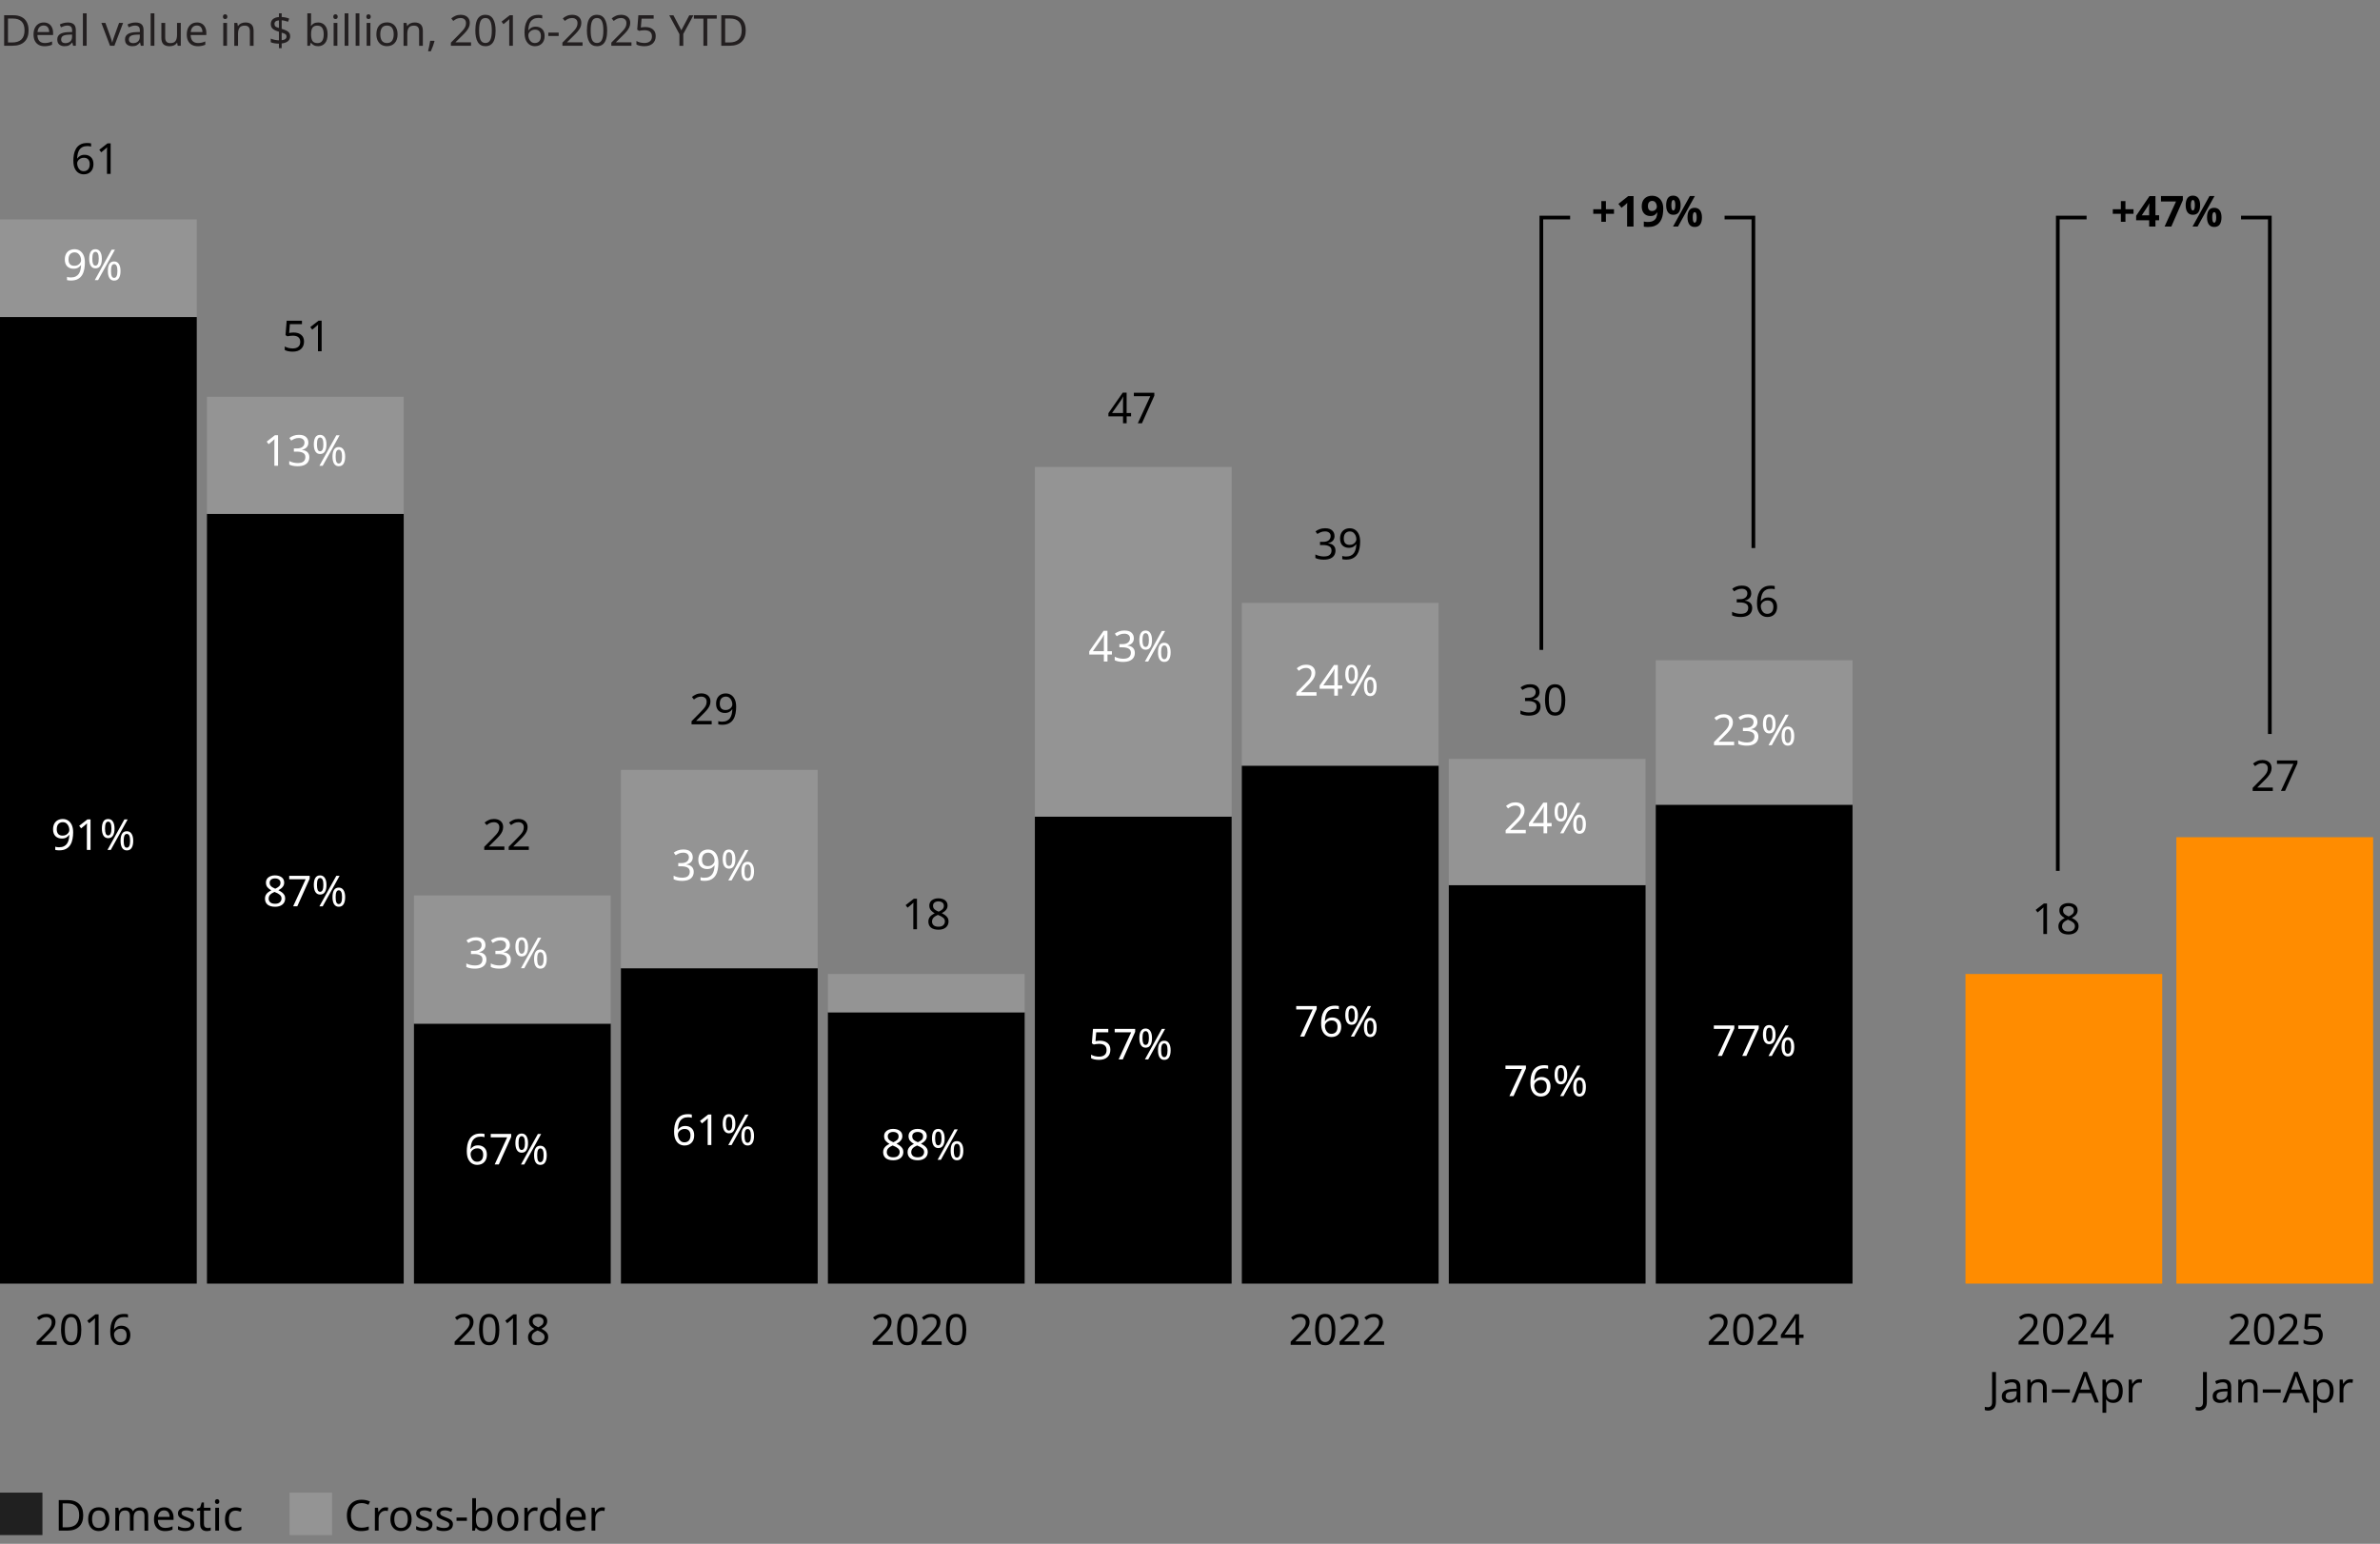 <?xml version="1.0" encoding="UTF-8"?>
<svg id="Layer_1" xmlns="http://www.w3.org/2000/svg" version="1.1" viewBox="0 0 780 506">
  <rect x="0" y="0" width="780" height="506" fill="#808080" stroke="none"/>
  <!-- Generator: Adobe Illustrator 29.4.0, SVG Export Plug-In . SVG Version: 2.1.0 Build 152)  -->
  <defs>
    <style>
      .st0 {
        fill: #231f20;
      }

      .st1 {
        fill: #ff8c00;
      }

      .st2 {
        fill: #fff;
      }

      .st3 {
        fill: #949494;
      }

      .st4 {
        fill: #202020;
      }
    </style>
  </defs>
  <path class="st0" d="M9.37,9.9c0,1.69-.46,2.96-1.39,3.82-.91.85-2.19,1.27-3.84,1.27H1.36V5h3.08c1,0,1.87.19,2.6.56.75.37,1.32.92,1.72,1.65.4.73.6,1.62.6,2.69ZM8.04,9.95c0-1.33-.33-2.31-.99-2.93-.65-.63-1.58-.94-2.79-.94h-1.64v7.84h1.36c2.71,0,4.06-1.33,4.06-3.98ZM14.31,7.36c.63,0,1.19.14,1.65.42.47.28.82.68,1.06,1.19.25.5.38,1.1.38,1.78v.74h-5.14c.02.85.23,1.5.64,1.95.42.44,1,.66,1.75.66.48,0,.9-.04,1.26-.13.37-.09.76-.22,1.15-.39v1.08c-.38.17-.76.29-1.13.36-.37.08-.82.13-1.33.13-.72,0-1.35-.14-1.89-.43-.54-.29-.97-.72-1.27-1.29-.3-.57-.45-1.27-.45-2.11s.14-1.53.41-2.11c.28-.59.67-1.04,1.16-1.36.5-.32,1.09-.48,1.75-.48ZM14.3,8.36c-.59,0-1.05.19-1.4.57-.34.37-.54.9-.6,1.57h3.82c0-.63-.16-1.15-.45-1.54-.29-.4-.75-.6-1.37-.6ZM22.16,7.37c.91,0,1.59.2,2.03.6.44.4.66,1.04.66,1.92v5.11h-.9l-.24-1.06h-.06c-.33.41-.67.71-1.04.91s-.86.29-1.48.29c-.68,0-1.25-.18-1.69-.53-.45-.36-.67-.93-.67-1.69s.29-1.32.88-1.72c.59-.41,1.49-.63,2.72-.67l1.27-.04v-.45c0-.63-.14-1.06-.41-1.3-.27-.24-.65-.36-1.15-.36-.39,0-.77.06-1.12.18-.35.11-.69.24-.99.39l-.38-.92c.33-.18.71-.33,1.16-.45.45-.13.91-.2,1.4-.2ZM23.63,11.33l-1.11.04c-.93.04-1.58.19-1.95.45-.35.26-.53.63-.53,1.11,0,.42.13.73.38.92.26.2.59.29.99.29.63,0,1.15-.17,1.57-.52.43-.35.64-.9.64-1.62v-.67ZM28.4,15h-1.23V4.36h1.23v10.64ZM36.06,15l-2.84-7.5h1.32l1.6,4.42c.07.21.15.43.24.69s.16.49.22.73c.07.23.11.42.14.57h.06c.03-.15.08-.34.15-.57.07-.24.15-.49.24-.73.08-.25.16-.48.24-.69l1.6-4.42h1.32l-2.86,7.5h-1.41ZM44.36,7.37c.91,0,1.59.2,2.03.6.44.4.66,1.04.66,1.92v5.11h-.9l-.24-1.06h-.06c-.33.41-.67.71-1.04.91s-.86.29-1.48.29c-.68,0-1.25-.18-1.69-.53-.45-.36-.67-.93-.67-1.69s.29-1.32.88-1.72c.59-.41,1.49-.63,2.72-.67l1.27-.04v-.45c0-.63-.14-1.06-.41-1.3-.27-.24-.65-.36-1.15-.36-.39,0-.77.06-1.12.18-.35.11-.69.24-.99.39l-.38-.92c.33-.18.71-.33,1.16-.45.45-.13.91-.2,1.4-.2ZM45.83,11.33l-1.11.04c-.93.04-1.58.19-1.95.45-.35.26-.53.63-.53,1.11,0,.42.13.73.38.92.26.2.59.29.99.29.63,0,1.15-.17,1.57-.52.43-.35.64-.9.64-1.62v-.67ZM50.6,15h-1.23V4.36h1.23v10.64ZM59.25,7.5v7.5h-1.01l-.18-.99h-.06c-.24.39-.58.68-1.01.87-.43.18-.89.27-1.37.27-.91,0-1.59-.21-2.04-.64-.46-.44-.69-1.13-.69-2.09v-4.91h1.25v4.83c0,1.19.56,1.79,1.67,1.79.83,0,1.4-.23,1.72-.7.33-.47.49-1.14.49-2.02v-3.91h1.23ZM64.53,7.36c.63,0,1.19.14,1.65.42.47.28.82.68,1.06,1.19.25.5.38,1.1.38,1.78v.74h-5.14c.02.85.23,1.5.64,1.95.42.44,1,.66,1.75.66.48,0,.9-.04,1.26-.13.37-.09.76-.22,1.15-.39v1.08c-.38.17-.76.29-1.13.36-.37.08-.82.13-1.33.13-.72,0-1.35-.14-1.89-.43-.54-.29-.97-.72-1.27-1.29-.3-.57-.45-1.27-.45-2.11s.14-1.53.41-2.11c.28-.59.67-1.04,1.16-1.36.5-.32,1.09-.48,1.75-.48ZM64.52,8.36c-.59,0-1.05.19-1.4.57-.34.37-.54.9-.6,1.57h3.82c0-.63-.16-1.15-.45-1.54-.29-.4-.75-.6-1.37-.6ZM73.8,4.68c.19,0,.35.07.49.2.15.12.22.32.22.59s-.07.47-.22.6c-.14.12-.3.18-.49.18-.21,0-.38-.06-.52-.18-.14-.13-.21-.33-.21-.6s.07-.47.21-.59c.14-.13.31-.2.52-.2ZM74.4,7.5v7.5h-1.23v-7.5h1.23ZM80.39,7.36c.9,0,1.57.22,2.03.66.46.44.69,1.14.69,2.1v4.89h-1.22v-4.8c0-1.2-.56-1.81-1.68-1.81-.83,0-1.4.23-1.72.7s-.48,1.14-.48,2.02v3.89h-1.23v-7.5h.99l.18,1.02h.07c.24-.39.58-.68,1.01-.87.43-.2.88-.29,1.36-.29ZM91.42,15.81v-1.5c-.51,0-1.01-.05-1.5-.13-.49-.08-.88-.2-1.18-.34v-1.19c.32.15.72.28,1.22.39.49.11.98.17,1.46.18v-2.83c-.92-.25-1.6-.57-2.03-.95-.43-.38-.64-.91-.64-1.57s.24-1.23.71-1.62c.49-.39,1.14-.61,1.96-.66v-1.23h.9v1.22c.49.02.94.07,1.34.17.41.09.78.21,1.12.35l-.38,1.04c-.3-.12-.63-.22-.99-.31-.35-.09-.72-.15-1.09-.18v2.81c.62.18,1.13.37,1.54.57.41.2.72.44.92.74.21.29.32.67.32,1.13,0,.65-.24,1.19-.73,1.6-.49.4-1.17.65-2.06.74v1.55h-.9ZM91.42,9.16v-2.48c-.5.04-.88.15-1.12.35-.23.2-.35.45-.35.76,0,.37.1.66.31.87.21.2.6.36,1.16.5ZM92.32,13.17c.55-.06.95-.18,1.2-.38.25-.21.38-.47.38-.78,0-.35-.11-.62-.34-.8-.22-.18-.64-.35-1.25-.5v2.46ZM101.95,4.36v2.59c0,.32,0,.62-.03.9,0,.27-.02.49-.04.64h.07c.21-.32.51-.58.88-.8.37-.21.85-.32,1.44-.32.93,0,1.68.33,2.24.98.57.64.85,1.61.85,2.9s-.28,2.26-.85,2.91c-.57.65-1.32.98-2.24.98-.59,0-1.07-.11-1.44-.32-.37-.21-.67-.47-.88-.77h-.1l-.25.95h-.88V4.36h1.23ZM104.07,8.39c-.8,0-1.36.23-1.67.69-.3.46-.45,1.17-.45,2.13v.06c0,.92.15,1.63.45,2.13.31.49.87.73,1.69.73.67,0,1.17-.25,1.5-.74.34-.49.5-1.21.5-2.14,0-1.89-.68-2.84-2.03-2.84ZM109.96,4.68c.19,0,.35.07.49.2.15.12.22.32.22.59s-.08.47-.22.6c-.14.12-.3.18-.49.18-.21,0-.38-.06-.52-.18-.14-.13-.21-.33-.21-.6s.07-.47.21-.59c.14-.13.31-.2.52-.2ZM110.57,7.5v7.5h-1.23v-7.5h1.23ZM114.18,15h-1.23V4.36h1.23v10.64ZM117.79,15h-1.23V4.36h1.23v10.64ZM120.79,4.68c.19,0,.35.07.49.2.15.12.22.32.22.59s-.08.47-.22.6c-.14.12-.3.18-.49.18-.21,0-.38-.06-.52-.18-.14-.13-.21-.33-.21-.6s.07-.47.21-.59c.14-.13.31-.2.52-.2ZM121.39,7.5v7.5h-1.23v-7.5h1.23ZM130.3,11.23c0,1.24-.32,2.2-.95,2.88-.62.68-1.47,1.02-2.55,1.02-.66,0-1.25-.15-1.78-.45-.51-.31-.92-.75-1.22-1.33-.3-.59-.45-1.3-.45-2.13,0-1.24.31-2.2.92-2.87.62-.67,1.48-1.01,2.56-1.01.67,0,1.27.15,1.79.46.52.3.93.74,1.22,1.32.3.57.45,1.27.45,2.1ZM124.63,11.23c0,.89.17,1.59.52,2.11.36.51.92.77,1.68.77s1.31-.26,1.67-.77c.35-.52.53-1.23.53-2.11s-.18-1.58-.53-2.09c-.36-.5-.92-.76-1.68-.76s-1.32.25-1.67.76c-.34.5-.52,1.2-.52,2.09ZM135.86,7.36c.9,0,1.57.22,2.03.66.46.44.69,1.14.69,2.1v4.89h-1.22v-4.8c0-1.2-.56-1.81-1.68-1.81-.83,0-1.4.23-1.72.7-.32.47-.48,1.14-.48,2.02v3.89h-1.23v-7.5h.99l.18,1.02h.07c.24-.39.58-.68,1.01-.87.43-.2.88-.29,1.36-.29ZM142.3,13.38l.1.15c-.13.49-.31,1.04-.53,1.62-.22.6-.45,1.15-.67,1.65h-.91c.13-.53.26-1.12.39-1.75.14-.63.24-1.19.31-1.68h1.32ZM154.38,15h-6.61v-1.02l2.62-2.65c.49-.5.91-.95,1.26-1.34.35-.39.62-.77.8-1.15.18-.37.27-.79.27-1.25,0-.55-.16-.97-.49-1.25-.33-.29-.75-.43-1.27-.43-.49,0-.92.08-1.29.25-.36.17-.74.4-1.12.7l-.66-.83c.39-.33.84-.6,1.34-.83.51-.23,1.09-.35,1.72-.35.93,0,1.67.24,2.21.71.54.48.81,1.12.81,1.95,0,.52-.11,1.01-.32,1.47-.21.46-.51.91-.9,1.36-.38.45-.83.92-1.34,1.41l-2.09,2.06v.06h5.05v1.12ZM162.43,9.99c0,1.08-.11,2.01-.34,2.77s-.58,1.35-1.08,1.76c-.49.41-1.12.62-1.92.62-1.13,0-1.96-.45-2.51-1.36-.53-.91-.8-2.18-.8-3.79,0-1.08.11-2.01.32-2.77.22-.77.58-1.35,1.06-1.75.49-.41,1.12-.62,1.92-.62,1.12,0,1.96.45,2.51,1.36.55.9.83,2.16.83,3.78ZM157.02,9.99c0,1.37.15,2.4.46,3.08.32.68.85,1.02,1.61,1.02s1.28-.34,1.6-1.01c.33-.68.49-1.71.49-3.09s-.16-2.38-.49-3.07c-.32-.68-.85-1.02-1.6-1.02s-1.29.34-1.61,1.02c-.31.68-.46,1.7-.46,3.07ZM168.09,15h-1.2v-6.99c0-.4,0-.72.01-.97s.02-.49.04-.76c-.15.15-.29.28-.42.38-.12.1-.27.23-.45.39l-1.06.87-.64-.83,2.7-2.1h1.02v10ZM171.9,10.73c0-.72.06-1.42.18-2.11.13-.7.36-1.33.69-1.89.34-.57.8-1.02,1.4-1.36s1.37-.5,2.31-.5c.2,0,.41,0,.64.03.24.02.44.05.59.1v1.05c-.17-.06-.36-.1-.57-.13-.21-.03-.42-.04-.63-.04-.64,0-1.18.11-1.61.32-.43.21-.77.51-1.02.88-.24.37-.42.8-.53,1.29-.11.49-.18,1-.21,1.55h.08c.22-.33.51-.6.9-.83.38-.23.87-.35,1.47-.35.87,0,1.57.27,2.1.8.53.52.8,1.27.8,2.24,0,1.05-.29,1.87-.87,2.46-.57.6-1.34.9-2.31.9-.63,0-1.21-.16-1.72-.48-.51-.32-.92-.8-1.23-1.46-.3-.65-.45-1.48-.45-2.48ZM175.29,14.1c.59,0,1.06-.19,1.43-.56.36-.38.55-.97.55-1.76,0-.63-.16-1.14-.49-1.51-.32-.37-.8-.56-1.44-.56-.44,0-.82.09-1.15.28-.33.18-.58.41-.77.7-.18.28-.27.56-.27.85,0,.4.08.8.24,1.2.16.39.4.72.71.98.32.25.71.38,1.19.38ZM179.7,11.79v-1.09h3.39v1.09h-3.39ZM190.93,15h-6.61v-1.02l2.62-2.65c.49-.5.91-.95,1.26-1.34.36-.39.62-.77.8-1.15.18-.37.27-.79.27-1.25,0-.55-.16-.97-.49-1.25-.33-.29-.75-.43-1.27-.43-.49,0-.92.08-1.29.25-.36.17-.74.4-1.12.7l-.66-.83c.39-.33.84-.6,1.34-.83.51-.23,1.09-.35,1.72-.35.93,0,1.67.24,2.21.71.54.48.81,1.12.81,1.95,0,.52-.11,1.01-.32,1.47-.21.46-.51.91-.9,1.36-.38.45-.83.92-1.34,1.41l-2.09,2.06v.06h5.05v1.12ZM198.99,9.99c0,1.08-.11,2.01-.34,2.77-.22.77-.58,1.35-1.08,1.76-.49.41-1.12.62-1.92.62-1.13,0-1.97-.45-2.51-1.36-.53-.91-.8-2.18-.8-3.79,0-1.08.11-2.01.32-2.77.22-.77.58-1.35,1.06-1.75.49-.41,1.12-.62,1.92-.62,1.12,0,1.95.45,2.51,1.36.55.9.83,2.16.83,3.78ZM193.58,9.99c0,1.37.15,2.4.46,3.08.32.68.85,1.02,1.61,1.02s1.28-.34,1.6-1.01c.33-.68.49-1.71.49-3.09s-.16-2.38-.49-3.07c-.32-.68-.85-1.02-1.6-1.02s-1.29.34-1.61,1.02c-.31.68-.46,1.7-.46,3.07ZM206.96,15h-6.61v-1.02l2.62-2.65c.49-.5.91-.95,1.26-1.34.35-.39.62-.77.8-1.15.18-.37.27-.79.27-1.25,0-.55-.16-.97-.49-1.25-.33-.29-.75-.43-1.27-.43-.49,0-.92.08-1.29.25-.36.17-.74.4-1.12.7l-.66-.83c.39-.33.84-.6,1.34-.83.51-.23,1.09-.35,1.72-.35.93,0,1.67.24,2.21.71.54.48.81,1.12.81,1.95,0,.52-.11,1.01-.32,1.47-.21.46-.51.91-.9,1.36-.38.45-.83.92-1.34,1.41l-2.09,2.06v.06h5.05v1.12ZM211.54,8.87c1.02,0,1.83.26,2.44.77.62.51.92,1.24.92,2.17,0,1.04-.33,1.85-.99,2.45-.65.59-1.57.88-2.74.88-.52,0-1.01-.05-1.46-.14s-.83-.23-1.13-.41v-1.16c.34.21.74.37,1.22.49.49.11.95.17,1.39.17.74,0,1.33-.17,1.78-.52.46-.35.69-.9.69-1.64,0-.65-.2-1.15-.6-1.5-.4-.35-1.04-.53-1.9-.53-.26,0-.56.02-.9.07-.34.05-.61.09-.81.14l-.62-.39.38-4.72h5.01v1.12h-3.96l-.24,2.9c.16-.03.37-.06.64-.1.27-.04.57-.06.9-.06ZM223.3,9.92l2.6-4.91h1.36l-3.33,6.12v3.88h-1.26v-3.82l-3.33-6.17h1.37l2.59,4.91ZM231.79,15h-1.26V6.11h-3.12v-1.11h7.49v1.11h-3.11v8.89ZM244.41,9.9c0,1.69-.46,2.96-1.39,3.82-.91.85-2.19,1.27-3.84,1.27h-2.79V5h3.08c1,0,1.87.19,2.6.56.75.37,1.32.92,1.72,1.65.4.73.6,1.62.6,2.69ZM243.08,9.95c0-1.33-.33-2.31-.99-2.93-.65-.63-1.58-.94-2.79-.94h-1.64v7.84h1.36c2.71,0,4.06-1.33,4.06-3.98Z"/>
  <path d="M64.48,103.91H0v316.81h64.48V103.91Z"/>
  <path class="st3" d="M64.48,71.91H0v32h64.48v-32Z"/>
  <path d="M132.31,168.42h-64.48v252.3h64.48v-252.3Z"/>
  <path class="st3" d="M132.31,130.04h-64.48v38.38h64.48v-38.38Z"/>
  <path d="M200.15,335.5h-64.48v85.22h64.48v-85.22Z"/>
  <path class="st3" d="M200.15,293.49h-64.48v42.01h64.48v-42.01Z"/>
  <path d="M267.98,317.35h-64.48v103.36h64.48v-103.36Z"/>
  <path class="st3" d="M267.98,252.33h-64.48v65.02h64.48v-65.02Z"/>
  <path d="M335.81,331.79h-64.48v88.93h64.48v-88.93Z"/>
  <path class="st3" d="M335.81,319.24h-64.48v12.55h64.48v-12.55Z"/>
  <path d="M403.64,267.65h-64.48v153.07h64.48v-153.07Z"/>
  <path class="st3" d="M403.64,153.05h-64.48v114.6h64.48v-114.6Z"/>
  <path d="M471.47,250.94h-64.48v169.78h64.48v-169.78Z"/>
  <path class="st3" d="M471.47,197.6h-64.48v53.34h64.48v-53.34Z"/>
  <path d="M539.3,290.1h-64.48v130.62h64.48v-130.62Z"/>
  <path class="st3" d="M539.3,248.73h-64.48v41.37h64.48v-41.37Z"/>
  <path d="M607.13,263.74h-64.48v156.98h64.48v-156.98Z"/>
  <path class="st3" d="M607.13,216.4h-64.48v47.34h64.48v-47.34Z"/>
  <path d="M18.6,440.79h-6.61v-1.02l2.62-2.65c.49-.5.91-.95,1.26-1.34.35-.39.62-.78.8-1.15.18-.37.27-.79.27-1.25,0-.55-.16-.97-.49-1.25-.33-.29-.75-.43-1.27-.43-.49,0-.92.08-1.29.25-.36.17-.74.4-1.12.7l-.66-.83c.39-.33.84-.6,1.34-.83.51-.23,1.09-.35,1.72-.35.93,0,1.67.24,2.21.71.54.48.81,1.12.81,1.95,0,.52-.11,1.01-.32,1.47-.21.46-.51.91-.9,1.36-.38.45-.83.92-1.34,1.41l-2.09,2.06v.06h5.05v1.12ZM26.65,435.78c0,1.08-.11,2.01-.34,2.77-.22.77-.58,1.35-1.08,1.76-.49.41-1.12.62-1.92.62-1.13,0-1.96-.45-2.51-1.36-.53-.91-.8-2.18-.8-3.79,0-1.08.11-2.01.32-2.77.22-.77.58-1.35,1.06-1.75.49-.41,1.12-.62,1.92-.62,1.12,0,1.96.45,2.51,1.36.55.9.83,2.16.83,3.78ZM21.25,435.78c0,1.37.15,2.4.46,3.08.32.68.85,1.02,1.61,1.02s1.28-.34,1.6-1.01c.33-.68.49-1.71.49-3.09s-.16-2.39-.49-3.07c-.32-.68-.85-1.02-1.6-1.02s-1.29.34-1.61,1.02c-.31.68-.46,1.7-.46,3.07ZM32.31,440.79h-1.2v-6.99c0-.4,0-.72.01-.97,0-.24.02-.5.04-.76-.15.15-.29.27-.42.38-.12.1-.27.23-.45.39l-1.06.87-.64-.83,2.7-2.1h1.02v10ZM36.13,436.52c0-.72.06-1.42.18-2.11.13-.7.36-1.33.69-1.89.34-.57.8-1.02,1.4-1.36.6-.34,1.37-.5,2.31-.5.2,0,.41,0,.64.03.24.02.44.05.59.1v1.05c-.17-.06-.36-.1-.57-.13-.21-.03-.42-.04-.63-.04-.64,0-1.18.11-1.61.32-.43.21-.77.51-1.02.88-.24.37-.42.8-.53,1.29-.11.49-.18,1-.21,1.55h.08c.21-.33.51-.6.9-.83.38-.23.87-.35,1.47-.35.87,0,1.57.27,2.1.8.53.52.8,1.27.8,2.24,0,1.04-.29,1.87-.87,2.46-.57.6-1.34.9-2.31.9-.63,0-1.21-.16-1.72-.48-.51-.32-.92-.8-1.23-1.46-.3-.65-.45-1.48-.45-2.48ZM39.51,439.9c.59,0,1.06-.19,1.43-.56.36-.38.55-.97.55-1.76,0-.64-.16-1.14-.49-1.51-.32-.37-.8-.56-1.44-.56-.44,0-.82.09-1.15.28-.33.18-.58.41-.77.7-.18.28-.27.57-.27.85,0,.4.08.8.24,1.2.16.39.4.72.71.98.32.25.71.38,1.19.38Z"/>
  <path d="M155.6,440.79h-6.61v-1.02l2.62-2.65c.5-.5.92-.95,1.26-1.34.35-.39.62-.78.8-1.15.18-.37.27-.79.27-1.25,0-.55-.16-.97-.49-1.25-.33-.29-.75-.43-1.27-.43-.5,0-.92.08-1.29.25s-.74.4-1.12.7l-.66-.83c.39-.33.84-.6,1.34-.83.51-.23,1.09-.35,1.72-.35.93,0,1.67.24,2.21.71.54.48.81,1.12.81,1.95,0,.52-.11,1.01-.32,1.47s-.51.91-.9,1.36c-.38.45-.83.92-1.34,1.41l-2.09,2.06v.06h5.05v1.12ZM163.65,435.78c0,1.08-.11,2.01-.34,2.77-.22.77-.58,1.35-1.08,1.76-.49.41-1.12.62-1.92.62-1.13,0-1.96-.45-2.51-1.36-.53-.91-.8-2.18-.8-3.79,0-1.08.11-2.01.32-2.77.22-.77.58-1.35,1.06-1.75.49-.41,1.12-.62,1.92-.62,1.12,0,1.96.45,2.51,1.36.55.9.83,2.16.83,3.78ZM158.25,435.78c0,1.37.15,2.4.46,3.08.32.68.85,1.02,1.61,1.02s1.28-.34,1.6-1.01c.33-.68.49-1.71.49-3.09s-.16-2.39-.49-3.07c-.32-.68-.85-1.02-1.6-1.02s-1.29.34-1.61,1.02c-.31.68-.46,1.7-.46,3.07ZM169.31,440.79h-1.2v-6.99c0-.4,0-.72.01-.97.01-.24.02-.5.04-.76-.15.15-.29.27-.42.38-.12.1-.27.23-.45.39l-1.06.87-.64-.83,2.7-2.1h1.02v10ZM176.35,430.66c.88,0,1.6.21,2.16.62.56.41.84,1,.84,1.78,0,.4-.09.75-.27,1.05-.17.3-.4.57-.69.8-.29.22-.61.43-.95.6.41.2.78.43,1.12.67.34.24.6.53.8.85.21.33.31.72.31,1.18,0,.84-.3,1.51-.9,2-.6.49-1.39.73-2.38.73-1.08,0-1.91-.23-2.49-.7-.57-.48-.85-1.14-.85-1.99,0-.45.09-.84.28-1.18.2-.35.45-.64.77-.88.32-.24.66-.45,1.02-.62-.49-.28-.91-.62-1.25-1.01-.34-.4-.5-.91-.5-1.53,0-.5.13-.93.39-1.29s.62-.62,1.06-.81c.45-.19.96-.28,1.53-.28ZM176.33,431.65c-.52,0-.95.13-1.27.38-.33.24-.49.6-.49,1.06,0,.35.08.64.24.87.17.23.39.43.67.6.28.16.59.31.92.46.49-.2.89-.45,1.22-.74.34-.29.5-.69.5-1.19,0-.47-.16-.82-.49-1.06-.33-.25-.76-.38-1.3-.38ZM174.25,438.26c0,.48.17.89.52,1.22.34.32.88.48,1.6.48.68,0,1.2-.16,1.55-.48.36-.33.55-.75.55-1.26,0-.48-.19-.89-.57-1.2-.38-.33-.89-.61-1.53-.85l-.22-.08c-.62.27-1.09.57-1.41.91-.32.34-.48.76-.48,1.27Z"/>
  <path d="M292.6,440.79h-6.61v-1.02l2.62-2.65c.49-.5.92-.95,1.26-1.34.36-.39.62-.78.8-1.15.18-.37.27-.79.27-1.25,0-.55-.16-.97-.49-1.25-.33-.29-.75-.43-1.27-.43-.49,0-.92.08-1.29.25-.36.17-.74.4-1.12.7l-.66-.83c.39-.33.84-.6,1.34-.83.51-.23,1.09-.35,1.72-.35.93,0,1.67.24,2.21.71.54.48.81,1.12.81,1.95,0,.52-.11,1.01-.32,1.47-.21.46-.51.91-.9,1.36s-.83.92-1.34,1.41l-2.09,2.06v.06h5.05v1.12ZM300.65,435.78c0,1.08-.11,2.01-.34,2.77-.22.77-.58,1.35-1.08,1.76-.49.41-1.12.62-1.92.62-1.13,0-1.96-.45-2.51-1.36-.53-.91-.8-2.18-.8-3.79,0-1.08.11-2.01.32-2.77.22-.77.58-1.35,1.06-1.75.49-.41,1.12-.62,1.92-.62,1.12,0,1.96.45,2.51,1.36.55.9.83,2.16.83,3.78ZM295.25,435.78c0,1.37.15,2.4.46,3.08.32.68.85,1.02,1.61,1.02s1.28-.34,1.6-1.01c.33-.68.49-1.71.49-3.09s-.16-2.39-.49-3.07c-.32-.68-.85-1.02-1.6-1.02s-1.29.34-1.61,1.02c-.31.68-.46,1.7-.46,3.07ZM308.62,440.79h-6.61v-1.02l2.62-2.65c.49-.5.92-.95,1.26-1.34.35-.39.62-.78.8-1.15.18-.37.27-.79.27-1.25,0-.55-.16-.97-.49-1.25-.33-.29-.75-.43-1.27-.43-.49,0-.92.08-1.29.25-.36.17-.74.4-1.12.7l-.66-.83c.39-.33.84-.6,1.34-.83.51-.23,1.09-.35,1.72-.35.93,0,1.67.24,2.21.71.54.48.81,1.12.81,1.95,0,.52-.11,1.01-.32,1.47-.21.46-.51.91-.9,1.36-.38.45-.83.92-1.34,1.41l-2.09,2.06v.06h5.05v1.12ZM316.68,435.78c0,1.08-.11,2.01-.34,2.77-.22.77-.58,1.35-1.08,1.76-.49.41-1.12.62-1.92.62-1.13,0-1.96-.45-2.51-1.36-.53-.91-.8-2.18-.8-3.79,0-1.08.11-2.01.32-2.77.22-.77.58-1.35,1.06-1.75.48-.41,1.12-.62,1.92-.62,1.12,0,1.95.45,2.51,1.36.55.9.83,2.16.83,3.78ZM311.27,435.78c0,1.37.15,2.4.46,3.08.32.68.85,1.02,1.61,1.02s1.28-.34,1.6-1.01c.33-.68.49-1.71.49-3.09s-.16-2.39-.49-3.07c-.32-.68-.85-1.02-1.6-1.02s-1.29.34-1.61,1.02c-.31.68-.46,1.7-.46,3.07Z"/>
  <path d="M429.6,440.79h-6.61v-1.02l2.62-2.65c.49-.5.92-.95,1.26-1.34.36-.39.62-.78.8-1.15.18-.37.27-.79.27-1.25,0-.55-.16-.97-.49-1.25-.33-.29-.75-.43-1.27-.43-.49,0-.92.08-1.29.25-.36.17-.74.4-1.12.7l-.66-.83c.39-.33.84-.6,1.34-.83.51-.23,1.09-.35,1.72-.35.93,0,1.67.24,2.21.71.54.48.81,1.12.81,1.95,0,.52-.11,1.01-.32,1.47-.21.46-.51.91-.9,1.36s-.83.92-1.34,1.41l-2.09,2.06v.06h5.05v1.12ZM437.65,435.78c0,1.08-.11,2.01-.34,2.77-.22.77-.58,1.35-1.08,1.76-.49.41-1.12.62-1.92.62-1.13,0-1.96-.45-2.51-1.36-.53-.91-.8-2.18-.8-3.79,0-1.08.11-2.01.32-2.77.22-.77.58-1.35,1.06-1.75.49-.41,1.12-.62,1.92-.62,1.12,0,1.96.45,2.51,1.36.55.9.83,2.16.83,3.78ZM432.25,435.78c0,1.37.15,2.4.46,3.08.32.68.85,1.02,1.61,1.02s1.28-.34,1.6-1.01c.33-.68.49-1.71.49-3.09s-.16-2.39-.49-3.07c-.32-.68-.85-1.02-1.6-1.02s-1.29.34-1.61,1.02c-.31.68-.46,1.7-.46,3.07ZM445.62,440.79h-6.61v-1.02l2.62-2.65c.49-.5.92-.95,1.26-1.34.35-.39.62-.78.8-1.15.18-.37.27-.79.27-1.25,0-.55-.16-.97-.49-1.25-.33-.29-.75-.43-1.27-.43-.49,0-.92.08-1.29.25-.36.17-.74.4-1.12.7l-.66-.83c.39-.33.84-.6,1.34-.83.51-.23,1.09-.35,1.72-.35.93,0,1.67.24,2.21.71.54.48.81,1.12.81,1.95,0,.52-.11,1.01-.32,1.47-.21.46-.51.91-.9,1.36-.38.45-.83.92-1.34,1.41l-2.09,2.06v.06h5.05v1.12ZM453.64,440.79h-6.61v-1.02l2.62-2.65c.49-.5.92-.95,1.26-1.34.35-.39.62-.78.8-1.15.18-.37.27-.79.27-1.25,0-.55-.16-.97-.49-1.25-.33-.29-.75-.43-1.27-.43-.49,0-.92.08-1.29.25s-.74.4-1.12.7l-.66-.83c.39-.33.84-.6,1.34-.83.51-.23,1.09-.35,1.72-.35.93,0,1.67.24,2.21.71.54.48.81,1.12.81,1.95,0,.52-.11,1.01-.32,1.47s-.51.91-.9,1.36-.83.92-1.34,1.41l-2.09,2.06v.06h5.05v1.12Z"/>
  <path d="M566.6,440.79h-6.61v-1.02l2.62-2.65c.49-.5.91-.95,1.26-1.34.36-.39.62-.78.8-1.15.18-.37.27-.79.27-1.25,0-.55-.16-.97-.49-1.25-.33-.29-.75-.43-1.27-.43-.49,0-.92.08-1.29.25s-.74.4-1.12.7l-.66-.83c.39-.33.84-.6,1.34-.83.51-.23,1.09-.35,1.72-.35.93,0,1.67.24,2.21.71.54.48.81,1.12.81,1.95,0,.52-.11,1.01-.32,1.47-.21.46-.51.91-.9,1.36s-.83.92-1.34,1.41l-2.09,2.06v.06h5.05v1.12ZM574.66,435.78c0,1.08-.11,2.01-.34,2.77-.22.77-.58,1.35-1.08,1.76-.49.41-1.12.62-1.92.62-1.13,0-1.97-.45-2.51-1.36-.53-.91-.8-2.18-.8-3.79,0-1.08.11-2.01.32-2.77.22-.77.58-1.35,1.06-1.75.48-.41,1.12-.62,1.92-.62,1.12,0,1.96.45,2.51,1.36.55.9.83,2.16.83,3.78ZM569.25,435.78c0,1.37.15,2.4.46,3.08.32.68.85,1.02,1.61,1.02s1.28-.34,1.6-1.01c.33-.68.49-1.71.49-3.09s-.16-2.39-.49-3.07c-.32-.68-.85-1.02-1.6-1.02s-1.29.34-1.61,1.02c-.31.68-.46,1.7-.46,3.07ZM582.62,440.79h-6.61v-1.02l2.62-2.65c.5-.5.92-.95,1.26-1.34.36-.39.62-.78.8-1.15.18-.37.27-.79.27-1.25,0-.55-.16-.97-.49-1.25-.33-.29-.75-.43-1.27-.43-.49,0-.92.08-1.29.25s-.74.4-1.12.7l-.66-.83c.39-.33.84-.6,1.34-.83.51-.23,1.09-.35,1.72-.35.93,0,1.67.24,2.21.71.54.48.81,1.12.81,1.95,0,.52-.11,1.01-.32,1.47-.21.46-.51.91-.9,1.36-.38.45-.83.92-1.34,1.41l-2.09,2.06v.06h5.05v1.12ZM591.08,438.53h-1.46v2.27h-1.19v-2.27h-4.79v-1.05l4.7-6.73h1.27v6.68h1.46v1.11ZM588.44,437.42v-3.15c0-.48,0-.9.01-1.23.02-.35.04-.67.06-.98h-.06c-.08.18-.17.37-.28.57-.11.21-.22.38-.32.52l-3,4.27h3.58Z"/>
  <path d="M24.04,52.73c0-.72.06-1.42.18-2.11.13-.7.36-1.33.69-1.89.34-.57.8-1.02,1.4-1.36s1.37-.5,2.31-.5c.2,0,.41,0,.64.03.24.02.44.05.59.1v1.05c-.17-.06-.36-.1-.57-.13-.21-.03-.42-.04-.63-.04-.64,0-1.18.11-1.61.32-.43.21-.77.51-1.02.88-.24.37-.42.8-.53,1.29-.11.49-.18,1-.21,1.55h.08c.21-.33.51-.6.9-.83.38-.23.87-.35,1.47-.35.87,0,1.57.27,2.1.8.53.52.8,1.27.8,2.24,0,1.05-.29,1.87-.87,2.46-.57.6-1.34.9-2.31.9-.63,0-1.21-.16-1.72-.48-.51-.32-.92-.8-1.23-1.46-.3-.65-.45-1.48-.45-2.48ZM27.43,56.1c.59,0,1.06-.19,1.43-.56.36-.38.55-.97.55-1.76,0-.63-.16-1.14-.49-1.51-.32-.37-.8-.56-1.44-.56-.44,0-.82.09-1.15.28-.33.18-.58.41-.77.7-.18.28-.27.56-.27.85,0,.4.08.8.24,1.2.16.39.4.72.71.98.32.25.71.38,1.19.38ZM36.26,57h-1.2v-6.99c0-.4,0-.72.01-.97,0-.24.02-.49.04-.76-.15.15-.29.28-.42.38-.12.1-.27.23-.45.39l-1.06.87-.64-.83,2.7-2.1h1.02v10Z"/>
  <path class="st2" d="M27.82,86.09c0,.72-.07,1.43-.2,2.13-.12.69-.35,1.32-.69,1.89-.33.56-.79,1.01-1.4,1.34-.6.34-1.37.5-2.31.5-.19,0-.41-.01-.66-.04-.25-.02-.45-.05-.6-.1v-1.05c.36.12.77.18,1.23.18.65,0,1.19-.11,1.61-.32.43-.21.77-.5,1.02-.87.25-.37.43-.8.55-1.29.11-.49.18-1.01.2-1.55h-.08c-.21.32-.51.59-.9.83-.38.22-.88.34-1.48.34-.86,0-1.55-.26-2.09-.78-.52-.53-.78-1.28-.78-2.24,0-.7.13-1.3.39-1.81.26-.5.63-.89,1.11-1.16.49-.27,1.05-.41,1.69-.41s1.21.16,1.72.49c.51.32.92.8,1.22,1.46.3.64.45,1.47.45,2.46ZM24.43,82.72c-.58,0-1.05.19-1.43.57-.36.38-.55.97-.55,1.75,0,.64.15,1.15.46,1.53.32.36.8.55,1.46.55.45,0,.84-.09,1.16-.27.33-.19.58-.42.76-.7.19-.28.28-.57.28-.87,0-.4-.08-.8-.24-1.19-.16-.39-.4-.72-.71-.98-.32-.26-.71-.39-1.19-.39ZM31.28,81.68c.68,0,1.2.28,1.55.83.36.54.55,1.31.55,2.3s-.17,1.76-.52,2.32c-.34.55-.86.83-1.58.83-.66,0-1.17-.28-1.53-.83-.35-.56-.52-1.33-.52-2.32s.16-1.75.49-2.3c.33-.55.84-.83,1.55-.83ZM37.68,81.82l-5.54,10h-1.08l5.54-10h1.08ZM31.28,82.55c-.35,0-.62.19-.78.57-.16.37-.24.93-.24,1.68s.08,1.31.24,1.69c.17.38.43.57.78.57.72,0,1.08-.76,1.08-2.27s-.36-2.25-1.08-2.25ZM37.4,85.69c.68,0,1.2.28,1.55.83.36.54.55,1.31.55,2.3s-.17,1.76-.52,2.32c-.34.55-.86.83-1.58.83-.66,0-1.17-.28-1.53-.83-.35-.56-.52-1.33-.52-2.32s.16-1.75.49-2.3c.33-.55.84-.83,1.55-.83ZM37.4,86.57c-.35,0-.62.19-.78.56-.16.37-.24.93-.24,1.68s.08,1.33.24,1.71c.17.37.43.56.78.56.72,0,1.08-.76,1.08-2.27s-.36-2.24-1.08-2.24Z"/>
  <path class="st2" d="M23.97,272.85c0,.72-.07,1.43-.2,2.13-.12.69-.35,1.32-.69,1.89-.33.56-.79,1.01-1.4,1.34-.6.34-1.37.5-2.31.5-.19,0-.41-.01-.66-.04-.25-.02-.45-.05-.6-.1v-1.05c.36.12.77.18,1.23.18.65,0,1.19-.11,1.61-.32.43-.21.77-.5,1.02-.87.25-.37.43-.8.55-1.29.11-.49.18-1.01.2-1.55h-.08c-.21.32-.51.59-.9.83-.38.22-.88.34-1.48.34-.86,0-1.55-.26-2.09-.78-.52-.53-.78-1.28-.78-2.24,0-.7.13-1.3.39-1.81.26-.5.63-.89,1.11-1.16.49-.27,1.05-.41,1.69-.41s1.21.16,1.72.49c.51.32.92.8,1.22,1.46.3.64.45,1.46.45,2.46ZM20.58,269.48c-.58,0-1.05.19-1.43.57-.36.38-.55.97-.55,1.75,0,.64.15,1.15.46,1.53.32.36.8.55,1.46.55.45,0,.84-.09,1.16-.27.33-.19.58-.42.76-.7.19-.28.28-.57.28-.87,0-.4-.08-.8-.24-1.19-.16-.39-.4-.72-.71-.98-.32-.26-.71-.39-1.19-.39ZM29.67,278.58h-1.2v-6.99c0-.4,0-.72.01-.97,0-.24.02-.5.04-.76-.15.15-.29.27-.42.38-.12.1-.27.23-.45.39l-1.06.87-.64-.83,2.7-2.1h1.02v10ZM35.44,268.44c.68,0,1.2.27,1.55.83.36.54.55,1.31.55,2.3s-.17,1.76-.52,2.32c-.34.55-.86.83-1.58.83-.66,0-1.17-.28-1.53-.83-.35-.56-.52-1.34-.52-2.32s.16-1.76.49-2.3c.33-.55.84-.83,1.55-.83ZM41.84,268.58l-5.54,10h-1.08l5.54-10h1.08ZM35.44,269.31c-.35,0-.62.19-.78.57-.16.37-.24.93-.24,1.68s.08,1.31.24,1.69c.17.38.43.57.78.57.72,0,1.08-.76,1.08-2.27s-.36-2.25-1.08-2.25ZM41.56,272.45c.68,0,1.2.27,1.55.83.36.54.55,1.31.55,2.3s-.17,1.76-.52,2.32c-.34.55-.86.83-1.58.83-.66,0-1.17-.28-1.53-.83-.35-.56-.52-1.33-.52-2.32s.16-1.76.49-2.3c.33-.55.84-.83,1.55-.83ZM41.56,273.33c-.35,0-.62.19-.78.56-.16.37-.24.93-.24,1.68s.08,1.33.24,1.71c.17.37.43.56.78.56.72,0,1.08-.76,1.08-2.27s-.36-2.24-1.08-2.24Z"/>
  <path class="st2" d="M90.14,286.92c.88,0,1.6.21,2.16.62.56.41.84,1,.84,1.78,0,.4-.09.75-.27,1.05-.17.3-.4.56-.69.8-.29.22-.61.43-.95.6.41.21.78.43,1.12.67.34.24.6.53.8.85.21.33.31.72.31,1.18,0,.84-.3,1.51-.9,2-.6.49-1.39.73-2.38.73-1.08,0-1.91-.23-2.49-.7-.57-.48-.85-1.14-.85-1.99,0-.45.09-.84.28-1.18.2-.35.45-.64.77-.88.32-.24.66-.45,1.02-.62-.49-.28-.91-.62-1.25-1.01-.34-.4-.5-.91-.5-1.53,0-.5.13-.93.39-1.29.26-.35.62-.62,1.06-.81.45-.19.96-.28,1.53-.28ZM90.13,287.91c-.52,0-.95.13-1.27.38-.33.24-.49.6-.49,1.06,0,.35.08.64.24.87.17.23.39.43.67.6.28.16.59.31.92.46.49-.2.89-.45,1.22-.74.34-.29.5-.69.5-1.19,0-.47-.16-.82-.49-1.06-.33-.25-.76-.38-1.3-.38ZM88.04,294.52c0,.49.17.89.52,1.22.35.32.88.48,1.6.48.68,0,1.2-.16,1.55-.48.36-.33.55-.75.55-1.26,0-.49-.19-.89-.57-1.2-.38-.33-.89-.61-1.53-.85l-.22-.08c-.62.27-1.09.57-1.41.91-.32.34-.48.76-.48,1.27ZM96.07,297.06l4.1-8.88h-5.39v-1.12h6.71v.95l-4.06,9.04h-1.36ZM104.9,286.92c.68,0,1.2.28,1.55.83.36.54.55,1.31.55,2.3s-.17,1.76-.52,2.32c-.34.55-.86.83-1.58.83-.66,0-1.17-.27-1.53-.83-.35-.56-.52-1.33-.52-2.32s.16-1.75.49-2.3c.33-.55.85-.83,1.55-.83ZM111.3,287.06l-5.54,10h-1.08l5.54-10h1.08ZM104.9,287.79c-.35,0-.62.19-.78.57-.16.37-.24.93-.24,1.68s.08,1.31.24,1.69c.17.38.43.57.78.57.72,0,1.08-.76,1.08-2.27s-.36-2.25-1.08-2.25ZM111.02,290.92c.68,0,1.2.28,1.55.83.36.54.55,1.31.55,2.3s-.17,1.76-.52,2.32c-.34.55-.86.83-1.58.83-.66,0-1.17-.28-1.53-.83-.35-.56-.52-1.33-.52-2.32s.16-1.75.49-2.3c.33-.55.85-.83,1.55-.83ZM111.02,291.81c-.35,0-.62.19-.78.56-.16.37-.24.93-.24,1.68s.08,1.33.24,1.71c.17.37.43.56.78.56.72,0,1.08-.76,1.08-2.27s-.36-2.24-1.08-2.24Z"/>
  <path class="st2" d="M91.12,152.66h-1.2v-6.99c0-.4,0-.72.01-.97,0-.24.02-.49.04-.76-.15.15-.29.28-.42.38-.12.1-.27.23-.45.39l-1.06.87-.64-.83,2.7-2.1h1.02v10ZM101.07,145.01c0,.67-.19,1.21-.57,1.61-.37.39-.87.65-1.5.78v.06c.79.09,1.39.35,1.78.76.4.41.6.95.6,1.61,0,.59-.14,1.11-.41,1.55-.27.45-.69.8-1.26,1.05-.56.25-1.28.38-2.17.38-.52,0-1.01-.04-1.46-.13-.45-.07-.88-.21-1.29-.42v-1.15c.42.22.87.38,1.36.49.49.11.95.17,1.4.17.9,0,1.54-.17,1.93-.52.4-.35.6-.84.6-1.46s-.25-1.07-.74-1.34c-.49-.28-1.17-.42-2.06-.42h-.97v-1.05h.98c.82,0,1.44-.17,1.86-.52.43-.35.64-.8.64-1.37,0-.49-.16-.86-.49-1.12-.33-.27-.77-.41-1.33-.41s-1,.08-1.39.24c-.38.16-.76.36-1.13.6l-.62-.84c.35-.28.79-.52,1.32-.73.53-.21,1.13-.31,1.81-.31,1.05,0,1.82.23,2.32.7.51.47.77,1.06.77,1.78ZM104.9,142.53c.68,0,1.2.28,1.55.83.36.54.55,1.31.55,2.3s-.17,1.76-.52,2.32c-.34.55-.86.83-1.58.83-.66,0-1.17-.27-1.53-.83-.35-.56-.52-1.33-.52-2.32s.16-1.75.49-2.3c.33-.55.85-.83,1.55-.83ZM111.3,142.67l-5.54,10h-1.08l5.54-10h1.08ZM104.9,143.4c-.35,0-.62.19-.78.57-.16.37-.24.93-.24,1.68s.08,1.31.24,1.69c.17.38.43.57.78.57.72,0,1.08-.76,1.08-2.27s-.36-2.25-1.08-2.25ZM111.02,146.53c.68,0,1.2.28,1.55.83.36.54.55,1.31.55,2.3s-.17,1.76-.52,2.32c-.34.55-.86.83-1.58.83-.66,0-1.17-.27-1.53-.83-.35-.56-.52-1.33-.52-2.32s.16-1.75.49-2.3c.33-.55.85-.83,1.55-.83ZM111.02,147.41c-.35,0-.62.19-.78.56-.16.37-.24.93-.24,1.68s.08,1.33.24,1.71c.17.37.43.56.78.56.72,0,1.08-.76,1.08-2.27s-.36-2.24-1.08-2.24Z"/>
  <path class="st2" d="M159.11,309.68c0,.67-.19,1.21-.57,1.61-.37.39-.87.65-1.5.78v.06c.79.09,1.39.35,1.78.76.4.41.6.95.6,1.61,0,.59-.14,1.11-.41,1.55-.27.45-.69.8-1.26,1.05-.56.25-1.28.38-2.17.38-.52,0-1.01-.04-1.46-.13-.45-.07-.88-.21-1.29-.42v-1.15c.42.21.87.38,1.36.49.49.11.95.17,1.4.17.9,0,1.54-.17,1.93-.52.4-.35.6-.84.6-1.46s-.25-1.07-.74-1.34c-.49-.28-1.17-.42-2.06-.42h-.97v-1.05h.98c.82,0,1.44-.17,1.86-.52.43-.35.64-.8.64-1.37,0-.49-.16-.86-.49-1.12-.33-.27-.77-.41-1.33-.41s-1,.08-1.39.24c-.38.16-.76.36-1.13.6l-.62-.84c.35-.28.79-.52,1.32-.73.53-.21,1.13-.31,1.81-.31,1.04,0,1.82.23,2.32.7.51.47.77,1.06.77,1.78ZM167.12,309.68c0,.67-.19,1.21-.57,1.61-.37.39-.87.65-1.5.78v.06c.79.09,1.39.35,1.78.76.4.41.6.95.6,1.61,0,.59-.13,1.11-.41,1.55-.27.45-.69.8-1.26,1.05-.56.25-1.28.38-2.17.38-.52,0-1.01-.04-1.46-.13-.45-.07-.88-.21-1.29-.42v-1.15c.42.21.87.38,1.36.49.49.11.95.17,1.4.17.9,0,1.54-.17,1.93-.52.4-.35.6-.84.6-1.46s-.25-1.07-.74-1.34c-.49-.28-1.17-.42-2.06-.42h-.97v-1.05h.98c.82,0,1.44-.17,1.86-.52.43-.35.64-.8.64-1.37,0-.49-.16-.86-.49-1.12-.33-.27-.77-.41-1.33-.41s-1,.08-1.39.24c-.38.16-.76.36-1.13.6l-.62-.84c.35-.28.79-.52,1.32-.73.53-.21,1.13-.31,1.81-.31,1.05,0,1.82.23,2.32.7.51.47.77,1.06.77,1.78ZM170.96,307.21c.68,0,1.2.28,1.55.83.36.54.55,1.31.55,2.3s-.17,1.76-.52,2.32c-.34.55-.86.83-1.58.83-.66,0-1.17-.27-1.53-.83-.35-.56-.52-1.33-.52-2.32s.16-1.75.49-2.3c.33-.55.85-.83,1.55-.83ZM177.36,307.35l-5.54,10h-1.08l5.54-10h1.08ZM170.96,308.08c-.35,0-.62.19-.78.57-.16.37-.24.93-.24,1.68s.08,1.31.24,1.69c.17.38.43.57.78.57.72,0,1.08-.76,1.08-2.27s-.36-2.25-1.08-2.25ZM177.08,311.21c.68,0,1.2.28,1.55.83.36.54.55,1.31.55,2.3s-.17,1.76-.52,2.32c-.34.55-.86.83-1.58.83-.66,0-1.17-.27-1.53-.83-.34-.56-.52-1.33-.52-2.32s.16-1.75.49-2.3c.33-.55.85-.83,1.55-.83ZM177.08,312.09c-.35,0-.62.19-.78.56-.16.37-.24.93-.24,1.68s.08,1.33.24,1.71c.17.37.43.56.78.56.72,0,1.08-.76,1.08-2.27s-.36-2.24-1.08-2.24Z"/>
  <path class="st2" d="M152.98,377.39c0-.72.06-1.42.18-2.11.13-.7.36-1.33.69-1.89.34-.57.8-1.02,1.4-1.36.6-.34,1.37-.5,2.31-.5.2,0,.41,0,.64.03.24.02.44.05.59.1v1.05c-.17-.06-.36-.1-.57-.13-.21-.03-.43-.04-.63-.04-.64,0-1.18.11-1.61.32-.43.21-.77.51-1.02.88-.24.37-.42.8-.53,1.29-.11.48-.18,1-.21,1.55h.08c.21-.33.51-.6.9-.83.38-.23.87-.35,1.47-.35.87,0,1.57.27,2.1.8.53.52.8,1.27.8,2.24,0,1.05-.29,1.87-.87,2.46-.57.6-1.34.9-2.31.9-.64,0-1.21-.16-1.72-.48-.51-.32-.92-.8-1.23-1.46-.3-.65-.45-1.48-.45-2.48ZM156.37,380.77c.59,0,1.06-.19,1.43-.56.36-.38.55-.97.55-1.76,0-.64-.16-1.14-.49-1.51-.32-.37-.8-.56-1.44-.56-.44,0-.82.09-1.15.28-.33.18-.58.41-.77.7-.18.28-.27.56-.27.85,0,.4.08.8.24,1.2.16.39.4.72.71.98.32.25.71.38,1.19.38ZM162.12,381.66l4.1-8.88h-5.39v-1.12h6.71v.95l-4.06,9.04h-1.36ZM170.96,371.53c.68,0,1.2.27,1.55.83.36.54.55,1.31.55,2.3s-.17,1.76-.52,2.32c-.34.55-.86.83-1.58.83-.66,0-1.17-.28-1.53-.83-.35-.56-.52-1.33-.52-2.32s.16-1.76.49-2.3c.33-.55.85-.83,1.55-.83ZM177.36,371.67l-5.54,10h-1.08l5.54-10h1.08ZM170.96,372.4c-.35,0-.62.19-.78.57-.16.37-.24.93-.24,1.68s.08,1.31.24,1.69c.17.38.43.57.78.57.72,0,1.08-.76,1.08-2.27s-.36-2.25-1.08-2.25ZM177.08,375.53c.68,0,1.2.27,1.55.83.36.54.55,1.31.55,2.3s-.17,1.76-.52,2.32c-.34.55-.86.83-1.58.83-.66,0-1.17-.28-1.53-.83-.34-.56-.52-1.33-.52-2.32s.16-1.76.49-2.3c.33-.55.85-.83,1.55-.83ZM177.08,376.41c-.35,0-.62.19-.78.56-.16.37-.24.93-.24,1.68s.08,1.33.24,1.71c.17.37.43.56.78.56.72,0,1.08-.76,1.08-2.27s-.36-2.24-1.08-2.24Z"/>
  <path class="st2" d="M227.05,280.92c0,.67-.19,1.21-.57,1.61-.37.39-.87.65-1.5.78v.06c.79.09,1.39.35,1.78.76.4.41.6.95.6,1.61,0,.59-.13,1.11-.41,1.55-.27.45-.69.8-1.26,1.05-.56.25-1.28.38-2.17.38-.52,0-1.01-.04-1.46-.13-.45-.07-.88-.21-1.29-.42v-1.15c.42.22.87.38,1.36.49.49.11.95.17,1.4.17.9,0,1.54-.17,1.93-.52.4-.35.6-.84.6-1.46s-.25-1.07-.74-1.34c-.49-.28-1.17-.42-2.06-.42h-.97v-1.05h.98c.82,0,1.44-.17,1.86-.52.43-.35.64-.8.64-1.37,0-.48-.16-.86-.49-1.12-.33-.27-.77-.41-1.33-.41s-1,.08-1.39.24c-.38.16-.76.36-1.13.6l-.62-.84c.35-.28.79-.52,1.32-.73.53-.2,1.13-.31,1.81-.31,1.05,0,1.82.23,2.32.7.51.47.77,1.06.77,1.78ZM235.44,282.85c0,.72-.07,1.43-.2,2.13-.12.69-.35,1.32-.69,1.89-.33.56-.79,1.01-1.4,1.34-.6.34-1.37.5-2.31.5-.19,0-.41-.01-.66-.04-.25-.02-.45-.05-.6-.1v-1.05c.36.12.78.18,1.23.18.65,0,1.19-.11,1.61-.32.43-.21.77-.5,1.02-.87.25-.37.43-.8.55-1.29.11-.49.18-1.01.2-1.55h-.08c-.21.32-.51.59-.9.83-.38.22-.88.34-1.48.34-.86,0-1.55-.26-2.09-.78-.52-.53-.78-1.28-.78-2.24,0-.7.13-1.3.39-1.81s.63-.89,1.11-1.16c.49-.27,1.05-.41,1.69-.41s1.21.16,1.72.49c.51.32.92.8,1.22,1.46.3.64.45,1.47.45,2.46ZM232.05,279.48c-.58,0-1.06.19-1.43.57-.36.38-.55.97-.55,1.75,0,.64.15,1.15.46,1.53.32.36.8.55,1.46.55.45,0,.83-.09,1.16-.27.33-.19.58-.42.76-.7.19-.28.28-.57.28-.87,0-.4-.08-.8-.24-1.19-.16-.39-.4-.72-.71-.98-.32-.26-.71-.39-1.19-.39ZM238.9,278.44c.68,0,1.2.28,1.55.83.36.54.55,1.31.55,2.3s-.17,1.76-.52,2.32c-.34.55-.86.83-1.58.83-.66,0-1.17-.27-1.53-.83-.35-.56-.52-1.33-.52-2.32s.16-1.75.49-2.3c.33-.55.84-.83,1.55-.83ZM245.3,278.58l-5.54,10h-1.08l5.54-10h1.08ZM238.9,279.31c-.36,0-.62.19-.78.57-.16.37-.24.93-.24,1.68s.08,1.31.24,1.69c.17.38.43.57.78.57.72,0,1.08-.76,1.08-2.27s-.36-2.25-1.08-2.25ZM245.02,282.45c.68,0,1.2.28,1.55.83.36.54.55,1.31.55,2.3s-.17,1.76-.52,2.32c-.34.55-.86.83-1.58.83-.66,0-1.17-.27-1.53-.83-.35-.56-.52-1.33-.52-2.32s.16-1.75.49-2.3c.33-.55.84-.83,1.55-.83ZM245.02,283.33c-.35,0-.62.19-.78.56-.16.37-.24.93-.24,1.68s.08,1.33.24,1.71c.17.37.43.56.78.56.72,0,1.08-.76,1.08-2.27s-.36-2.24-1.08-2.24Z"/>
  <path class="st2" d="M364.42,214.54h-1.46v2.27h-1.19v-2.27h-4.79v-1.05l4.7-6.73h1.27v6.68h1.46v1.11ZM361.77,213.43v-3.15c0-.49,0-.9.01-1.23.02-.35.04-.67.06-.98h-.06c-.07.18-.17.37-.28.57-.11.21-.22.38-.32.52l-3,4.27h3.58ZM371.61,209.15c0,.67-.19,1.21-.57,1.61-.37.39-.87.65-1.5.78v.06c.79.09,1.39.35,1.78.76.4.41.6.95.6,1.61,0,.59-.13,1.11-.41,1.55-.27.45-.69.8-1.26,1.05-.56.25-1.28.38-2.17.38-.52,0-1.01-.04-1.46-.13-.45-.07-.88-.21-1.29-.42v-1.15c.42.22.87.38,1.36.49.48.11.95.17,1.4.17.9,0,1.54-.17,1.93-.52.4-.35.6-.84.6-1.46s-.25-1.07-.74-1.34c-.48-.28-1.17-.42-2.06-.42h-.97v-1.05h.98c.82,0,1.44-.17,1.86-.52.43-.35.64-.8.64-1.37,0-.49-.16-.86-.49-1.12-.33-.27-.77-.41-1.33-.41s-1,.08-1.39.24c-.38.16-.76.36-1.13.6l-.62-.84c.35-.28.79-.52,1.32-.73.53-.21,1.13-.31,1.81-.31,1.05,0,1.82.23,2.32.7.51.47.77,1.06.77,1.78ZM375.45,206.67c.68,0,1.2.28,1.55.83.36.54.55,1.31.55,2.3s-.17,1.76-.52,2.32c-.34.55-.86.83-1.58.83-.66,0-1.17-.27-1.53-.83-.35-.56-.52-1.33-.52-2.32s.16-1.75.49-2.3c.33-.55.84-.83,1.55-.83ZM381.84,206.81l-5.54,10h-1.08l5.54-10h1.08ZM375.45,207.54c-.36,0-.62.19-.78.57-.16.37-.24.93-.24,1.68s.08,1.31.24,1.69c.17.38.43.57.78.57.72,0,1.08-.76,1.08-2.27s-.36-2.25-1.08-2.25ZM381.56,210.67c.68,0,1.2.28,1.55.83.36.54.55,1.31.55,2.3s-.17,1.76-.52,2.32c-.34.55-.86.83-1.58.83-.66,0-1.17-.27-1.53-.83-.35-.56-.52-1.33-.52-2.32s.16-1.75.49-2.3c.33-.55.84-.83,1.55-.83ZM381.56,211.55c-.35,0-.62.19-.78.56-.16.37-.24.93-.24,1.68s.08,1.33.24,1.71c.17.37.43.56.78.56.72,0,1.08-.76,1.08-2.27s-.36-2.24-1.08-2.24Z"/>
  <path class="st2" d="M360.54,341.11c1.02,0,1.83.26,2.44.77.62.51.92,1.24.92,2.17,0,1.04-.33,1.85-.99,2.45-.65.59-1.57.88-2.74.88-.52,0-1.01-.05-1.46-.14-.45-.09-.83-.23-1.13-.41v-1.16c.34.2.74.37,1.22.49.49.11.95.17,1.39.17.74,0,1.33-.17,1.78-.52.46-.35.69-.9.69-1.64,0-.65-.2-1.15-.6-1.5-.4-.36-1.04-.53-1.9-.53-.26,0-.56.02-.9.07s-.61.09-.81.14l-.62-.39.38-4.72h5.01v1.12h-3.96l-.24,2.9c.16-.03.37-.06.64-.1.27-.04.57-.06.9-.06ZM366.61,347.24l4.1-8.88h-5.39v-1.12h6.71v.95l-4.06,9.04h-1.36ZM375.45,337.11c.68,0,1.2.27,1.55.83.36.54.55,1.31.55,2.3s-.17,1.76-.52,2.32c-.34.55-.86.83-1.58.83-.66,0-1.17-.28-1.53-.83-.35-.56-.52-1.33-.52-2.32s.16-1.76.49-2.3c.33-.55.84-.83,1.55-.83ZM381.84,337.24l-5.54,10h-1.08l5.54-10h1.08ZM375.45,337.97c-.36,0-.62.19-.78.57-.16.37-.24.93-.24,1.68s.08,1.31.24,1.69c.17.38.43.57.78.57.72,0,1.08-.76,1.08-2.27s-.36-2.25-1.08-2.25ZM381.56,341.11c.68,0,1.2.27,1.55.83.36.54.55,1.31.55,2.3s-.17,1.76-.52,2.32c-.34.55-.86.83-1.58.83-.66,0-1.17-.28-1.53-.83-.35-.56-.52-1.33-.52-2.32s.16-1.75.49-2.3c.33-.55.84-.83,1.55-.83ZM381.56,341.99c-.35,0-.62.19-.78.56-.16.37-.24.93-.24,1.68s.08,1.33.24,1.71c.17.37.43.56.78.56.72,0,1.08-.76,1.08-2.27s-.36-2.24-1.08-2.24Z"/>
  <path class="st2" d="M426.1,339.75l4.1-8.88h-5.39v-1.12h6.71v.95l-4.06,9.04h-1.36ZM432.97,335.48c0-.72.06-1.42.18-2.11.13-.7.36-1.33.69-1.89.34-.57.8-1.02,1.4-1.36.6-.34,1.37-.5,2.31-.5.2,0,.41,0,.64.03.24.02.44.05.59.1v1.05c-.17-.06-.36-.1-.57-.13-.22-.03-.43-.04-.63-.04-.64,0-1.18.11-1.61.32-.43.21-.77.51-1.02.88-.24.37-.42.8-.53,1.29-.11.48-.18,1-.21,1.55h.08c.21-.33.51-.6.9-.83.38-.23.87-.35,1.47-.35.87,0,1.57.27,2.1.8.53.52.8,1.27.8,2.24,0,1.05-.29,1.87-.87,2.46-.57.6-1.34.9-2.31.9-.64,0-1.21-.16-1.72-.48-.51-.32-.92-.8-1.23-1.46-.3-.65-.45-1.48-.45-2.48ZM436.36,338.85c.59,0,1.06-.19,1.43-.56.36-.38.55-.97.55-1.76,0-.64-.16-1.14-.49-1.51-.32-.37-.8-.56-1.44-.56-.44,0-.82.09-1.15.28-.33.18-.58.41-.77.7-.18.28-.27.56-.27.85,0,.4.08.8.24,1.2.16.39.4.72.71.98.32.25.71.38,1.19.38ZM442.94,329.61c.68,0,1.2.27,1.55.83.36.54.55,1.31.55,2.3s-.17,1.76-.52,2.32c-.34.55-.86.83-1.58.83-.66,0-1.17-.28-1.53-.83-.35-.56-.52-1.33-.52-2.32s.16-1.76.49-2.3c.33-.55.84-.83,1.55-.83ZM449.34,329.75l-5.54,10h-1.08l5.54-10h1.08ZM442.94,330.48c-.35,0-.62.19-.78.57-.16.37-.24.93-.24,1.68s.08,1.31.24,1.69c.17.38.43.57.78.57.72,0,1.08-.76,1.08-2.27s-.36-2.25-1.08-2.25ZM449.06,333.62c.68,0,1.2.27,1.55.83.36.54.55,1.31.55,2.3s-.17,1.76-.52,2.32c-.34.55-.86.83-1.58.83-.66,0-1.17-.28-1.53-.83-.35-.56-.52-1.33-.52-2.32s.16-1.76.49-2.3c.33-.55.85-.83,1.55-.83ZM449.06,334.5c-.35,0-.62.19-.78.56-.16.37-.24.93-.24,1.68s.08,1.33.24,1.71c.17.37.43.56.78.56.72,0,1.08-.76,1.08-2.27s-.36-2.24-1.08-2.24Z"/>
  <path class="st2" d="M494.68,359.26l4.1-8.88h-5.39v-1.12h6.71v.95l-4.06,9.04h-1.36ZM501.56,354.99c0-.72.06-1.42.18-2.11.13-.7.36-1.33.69-1.89.34-.57.8-1.02,1.4-1.36.6-.34,1.37-.5,2.31-.5.2,0,.41.01.64.03.24.02.44.05.59.1v1.05c-.17-.06-.36-.1-.57-.13-.21-.03-.42-.04-.63-.04-.64,0-1.18.11-1.61.32-.43.21-.77.51-1.02.88-.24.37-.42.8-.53,1.29-.11.49-.18,1-.21,1.55h.08c.21-.33.51-.6.9-.83.38-.23.87-.35,1.47-.35.87,0,1.57.27,2.1.8.53.52.8,1.27.8,2.24,0,1.05-.29,1.87-.87,2.46-.57.6-1.34.9-2.31.9-.64,0-1.21-.16-1.72-.48-.51-.32-.92-.8-1.23-1.46-.3-.65-.45-1.48-.45-2.48ZM504.95,358.36c.59,0,1.06-.19,1.43-.56.36-.38.55-.97.55-1.76,0-.63-.16-1.14-.49-1.51-.32-.37-.8-.56-1.44-.56-.44,0-.82.09-1.15.28-.33.18-.58.41-.77.7-.18.28-.27.57-.27.85,0,.4.08.8.24,1.2.16.39.4.72.71.98.32.25.71.38,1.19.38ZM511.53,349.12c.68,0,1.2.28,1.55.83.36.54.55,1.31.55,2.3s-.17,1.76-.52,2.32c-.34.55-.86.83-1.58.83-.66,0-1.17-.27-1.53-.83-.35-.56-.52-1.33-.52-2.32s.16-1.75.49-2.3c.33-.55.85-.83,1.55-.83ZM517.93,349.26l-5.54,10h-1.08l5.54-10h1.08ZM511.53,349.99c-.35,0-.62.19-.78.57-.16.37-.24.93-.24,1.68s.08,1.31.24,1.69c.17.38.43.57.78.57.72,0,1.08-.76,1.08-2.27s-.36-2.25-1.08-2.25ZM517.65,353.12c.68,0,1.2.28,1.55.83.36.54.55,1.31.55,2.3s-.17,1.76-.52,2.32c-.34.55-.86.83-1.58.83-.66,0-1.17-.27-1.53-.83-.34-.56-.52-1.33-.52-2.32s.16-1.75.49-2.3c.33-.55.85-.83,1.55-.83ZM517.65,354.01c-.35,0-.62.19-.78.56-.16.37-.24.93-.24,1.68s.08,1.33.24,1.71c.17.37.43.56.78.56.72,0,1.08-.76,1.08-2.27s-.36-2.24-1.08-2.24Z"/>
  <path class="st2" d="M500.06,273.13h-6.61v-1.02l2.62-2.65c.49-.5.91-.95,1.26-1.34.35-.39.62-.77.8-1.15.18-.37.27-.79.27-1.25,0-.55-.16-.97-.49-1.25-.33-.29-.75-.43-1.27-.43-.49,0-.92.08-1.29.25-.36.17-.74.4-1.12.7l-.66-.83c.39-.33.84-.6,1.34-.83.51-.23,1.09-.35,1.72-.35.93,0,1.67.24,2.21.71.54.48.81,1.12.81,1.95,0,.52-.11,1.01-.32,1.47-.21.46-.51.91-.9,1.36-.38.45-.83.92-1.34,1.41l-2.09,2.06v.06h5.05v1.12ZM508.52,270.86h-1.46v2.27h-1.19v-2.27h-4.79v-1.05l4.7-6.73h1.27v6.68h1.46v1.11ZM505.87,269.75v-3.15c0-.49,0-.9.01-1.23.02-.35.04-.67.06-.98h-.06c-.07.18-.17.37-.28.57-.11.21-.22.38-.32.52l-3,4.27h3.58ZM511.53,262.99c.68,0,1.2.28,1.55.83.36.54.55,1.31.55,2.3s-.17,1.76-.52,2.32c-.34.55-.86.83-1.58.83-.66,0-1.17-.27-1.53-.83-.35-.56-.52-1.33-.52-2.32s.16-1.75.49-2.3c.33-.55.85-.83,1.55-.83ZM517.93,263.13l-5.54,10h-1.08l5.54-10h1.08ZM511.53,263.86c-.35,0-.62.19-.78.57-.16.37-.24.93-.24,1.68s.08,1.31.24,1.69c.17.38.43.57.78.57.72,0,1.08-.76,1.08-2.27s-.36-2.25-1.08-2.25ZM517.65,267c.68,0,1.2.28,1.55.83.36.54.55,1.31.55,2.3s-.17,1.76-.52,2.32c-.34.55-.86.83-1.58.83-.66,0-1.17-.27-1.53-.83-.34-.56-.52-1.33-.52-2.32s.16-1.75.49-2.3c.33-.55.85-.83,1.55-.83ZM517.65,267.88c-.35,0-.62.19-.78.56-.16.37-.24.93-.24,1.68s.08,1.33.24,1.71c.17.37.43.56.78.56.72,0,1.08-.76,1.08-2.27s-.36-2.24-1.08-2.24Z"/>
  <path class="st2" d="M568.34,244.25h-6.61v-1.02l2.62-2.65c.49-.5.91-.95,1.26-1.34.35-.39.62-.77.8-1.15.18-.37.27-.79.27-1.25,0-.55-.16-.97-.49-1.25-.33-.29-.75-.43-1.27-.43-.49,0-.92.08-1.29.25-.36.17-.74.4-1.12.7l-.66-.83c.39-.33.84-.6,1.34-.83.51-.23,1.09-.35,1.72-.35.93,0,1.67.24,2.21.71.54.48.81,1.12.81,1.95,0,.52-.11,1.01-.32,1.47-.22.46-.51.91-.9,1.36-.38.45-.83.92-1.34,1.41l-2.09,2.06v.06h5.05v1.12ZM575.97,236.59c0,.67-.19,1.21-.57,1.61-.37.39-.87.65-1.5.78v.06c.79.09,1.39.35,1.78.76.4.41.6.95.6,1.61,0,.59-.14,1.11-.41,1.55-.27.45-.69.8-1.26,1.05-.56.25-1.28.38-2.17.38-.52,0-1.01-.04-1.46-.13-.45-.07-.88-.21-1.29-.42v-1.15c.42.22.87.38,1.36.49.49.11.95.17,1.4.17.9,0,1.54-.17,1.93-.52.4-.35.6-.84.6-1.46s-.25-1.07-.74-1.34c-.48-.28-1.17-.42-2.06-.42h-.97v-1.05h.98c.82,0,1.44-.17,1.86-.52.43-.35.64-.8.64-1.37,0-.49-.16-.86-.49-1.12-.33-.27-.77-.41-1.33-.41s-1,.08-1.39.24c-.38.16-.76.36-1.13.6l-.62-.84c.36-.28.79-.52,1.32-.73.53-.21,1.13-.31,1.81-.31,1.05,0,1.82.23,2.32.7.51.47.77,1.06.77,1.78ZM579.82,234.11c.68,0,1.2.28,1.55.83.36.54.55,1.31.55,2.3s-.17,1.76-.52,2.32c-.34.55-.86.83-1.58.83-.66,0-1.17-.27-1.53-.83-.35-.56-.52-1.34-.52-2.32s.16-1.76.49-2.3c.33-.55.85-.83,1.55-.83ZM586.21,234.25l-5.54,10h-1.08l5.54-10h1.08ZM579.82,234.98c-.35,0-.62.19-.78.57-.16.37-.24.93-.24,1.68s.08,1.31.24,1.69c.17.38.43.57.78.57.72,0,1.08-.76,1.08-2.27s-.36-2.25-1.08-2.25ZM585.93,238.12c.68,0,1.2.27,1.55.83.36.54.55,1.31.55,2.3s-.17,1.76-.52,2.32c-.34.55-.86.83-1.58.83-.66,0-1.17-.27-1.53-.83-.34-.56-.52-1.34-.52-2.32s.16-1.76.49-2.3c.33-.55.84-.83,1.55-.83ZM585.93,239c-.35,0-.62.19-.78.56-.16.37-.24.93-.24,1.68s.08,1.32.24,1.71c.17.37.43.56.78.56.72,0,1.08-.76,1.08-2.27s-.36-2.24-1.08-2.24Z"/>
  <path class="st2" d="M562.97,346.11l4.1-8.88h-5.39v-1.12h6.71v.95l-4.06,9.04h-1.36ZM570.98,346.11l4.1-8.88h-5.39v-1.12h6.71v.95l-4.06,9.04h-1.36ZM579.82,335.97c.68,0,1.2.28,1.55.83.36.54.55,1.31.55,2.3s-.17,1.76-.52,2.32c-.34.55-.86.83-1.58.83-.66,0-1.17-.27-1.53-.83-.35-.56-.52-1.33-.52-2.32s.16-1.76.49-2.3c.33-.55.85-.83,1.55-.83ZM586.21,336.11l-5.54,10h-1.08l5.54-10h1.08ZM579.82,336.84c-.35,0-.62.19-.78.57-.16.37-.24.93-.24,1.68s.08,1.31.24,1.69c.17.38.43.57.78.57.72,0,1.08-.76,1.08-2.27s-.36-2.25-1.08-2.25ZM585.93,339.98c.68,0,1.2.27,1.55.83.36.54.55,1.31.55,2.3s-.17,1.76-.52,2.32c-.34.55-.86.83-1.58.83-.66,0-1.17-.27-1.53-.83-.34-.56-.52-1.33-.52-2.32s.16-1.76.49-2.3c.33-.55.84-.83,1.55-.83ZM585.93,340.86c-.35,0-.62.19-.78.56-.16.37-.24.93-.24,1.68s.08,1.33.24,1.71c.17.37.43.56.78.56.72,0,1.08-.76,1.08-2.27s-.36-2.24-1.08-2.24Z"/>
  <path class="st2" d="M431.47,228.01h-6.61v-1.02l2.62-2.65c.5-.5.92-.95,1.26-1.34.36-.39.62-.77.8-1.15.18-.37.27-.79.27-1.25,0-.55-.16-.97-.49-1.25-.33-.29-.75-.43-1.27-.43-.49,0-.92.08-1.29.25-.36.17-.74.4-1.12.7l-.66-.83c.39-.33.84-.6,1.34-.83.51-.23,1.09-.35,1.72-.35.93,0,1.67.24,2.21.71.54.48.81,1.12.81,1.95,0,.52-.11,1.01-.32,1.47-.21.46-.51.91-.9,1.36-.38.45-.83.92-1.34,1.41l-2.09,2.06v.06h5.05v1.12ZM439.93,225.74h-1.46v2.27h-1.19v-2.27h-4.79v-1.05l4.7-6.73h1.27v6.68h1.46v1.11ZM437.29,224.63v-3.15c0-.49,0-.9.01-1.23.02-.35.04-.67.06-.98h-.06c-.08.18-.17.37-.28.57-.11.21-.22.38-.32.52l-3,4.27h3.58ZM442.94,217.87c.68,0,1.2.27,1.55.83.36.54.55,1.31.55,2.3s-.17,1.76-.52,2.32c-.34.55-.86.83-1.58.83-.66,0-1.17-.28-1.53-.83-.35-.56-.52-1.34-.52-2.32s.16-1.75.49-2.3c.33-.55.84-.83,1.55-.83ZM449.34,218.01l-5.54,10h-1.08l5.54-10h1.08ZM442.94,218.74c-.35,0-.62.19-.78.57-.16.37-.24.93-.24,1.68s.08,1.31.24,1.69c.17.38.43.57.78.57.72,0,1.08-.76,1.08-2.27s-.36-2.25-1.08-2.25ZM449.06,221.88c.68,0,1.2.27,1.55.83.36.54.55,1.31.55,2.3s-.17,1.76-.52,2.32c-.34.55-.86.83-1.58.83-.66,0-1.17-.28-1.53-.83-.35-.56-.52-1.34-.52-2.32s.16-1.75.49-2.3c.33-.55.85-.83,1.55-.83ZM449.06,222.76c-.35,0-.62.19-.78.56-.16.37-.24.93-.24,1.68s.08,1.33.24,1.71c.17.37.43.56.78.56.72,0,1.08-.76,1.08-2.27s-.36-2.24-1.08-2.24Z"/>
  <path class="st2" d="M220.92,371.04c0-.72.06-1.42.18-2.11.13-.7.36-1.33.69-1.89.34-.57.8-1.02,1.4-1.36.6-.34,1.37-.5,2.31-.5.2,0,.41,0,.64.03.24.02.44.05.59.1v1.05c-.17-.06-.36-.1-.57-.13-.21-.03-.42-.04-.63-.04-.64,0-1.18.11-1.61.32-.43.21-.77.51-1.02.88-.24.37-.42.8-.53,1.29-.11.48-.18,1-.21,1.55h.08c.22-.33.51-.6.9-.83.38-.23.87-.35,1.47-.35.87,0,1.57.27,2.1.8.53.52.8,1.27.8,2.24,0,1.05-.29,1.87-.87,2.46-.57.6-1.34.9-2.31.9-.63,0-1.21-.16-1.72-.48-.51-.32-.92-.8-1.23-1.46-.3-.65-.45-1.48-.45-2.48ZM224.31,374.41c.59,0,1.06-.19,1.43-.56.36-.38.55-.97.55-1.76,0-.63-.16-1.14-.49-1.51-.32-.37-.8-.56-1.44-.56-.44,0-.82.09-1.15.28-.33.18-.58.41-.77.7-.18.28-.27.57-.27.85,0,.4.08.8.24,1.2.16.39.4.72.71.98.32.25.71.38,1.19.38ZM233.13,375.3h-1.2v-6.99c0-.4,0-.72.01-.97s.02-.49.04-.76c-.15.15-.29.28-.42.38-.12.1-.27.23-.45.39l-1.06.87-.64-.83,2.7-2.1h1.02v10ZM238.9,365.17c.68,0,1.2.27,1.55.83.36.54.55,1.31.55,2.3s-.17,1.76-.52,2.32c-.34.55-.86.83-1.58.83-.66,0-1.17-.28-1.53-.83-.35-.56-.52-1.33-.52-2.32s.16-1.75.49-2.3c.33-.55.84-.83,1.55-.83ZM245.3,365.31l-5.54,10h-1.08l5.54-10h1.08ZM238.9,366.04c-.36,0-.62.19-.78.57-.16.37-.24.93-.24,1.68s.08,1.31.24,1.69c.17.38.43.57.78.57.72,0,1.08-.76,1.08-2.27s-.36-2.25-1.08-2.25ZM245.02,369.17c.68,0,1.2.27,1.55.83.36.54.55,1.31.55,2.3s-.17,1.76-.52,2.32c-.34.55-.86.83-1.58.83-.66,0-1.17-.27-1.53-.83-.35-.56-.52-1.33-.52-2.32s.16-1.76.49-2.3c.33-.55.84-.83,1.55-.83ZM245.02,370.05c-.35,0-.62.19-.78.56-.16.37-.24.93-.24,1.68s.08,1.32.24,1.71c.17.37.43.56.78.56.72,0,1.08-.76,1.08-2.27s-.36-2.24-1.08-2.24Z"/>
  <path class="st2" d="M292.73,370.01c.88,0,1.6.2,2.16.62.56.41.84,1,.84,1.78,0,.4-.09.75-.27,1.05-.17.3-.4.56-.69.8-.29.22-.61.42-.95.6.41.2.78.43,1.12.67.34.24.6.53.8.85.21.33.31.72.31,1.18,0,.84-.3,1.51-.9,2-.6.48-1.39.73-2.38.73-1.08,0-1.91-.23-2.49-.7-.57-.48-.85-1.14-.85-1.99,0-.45.09-.84.28-1.18.2-.35.45-.64.77-.88.32-.24.66-.45,1.02-.62-.49-.28-.91-.62-1.25-1.01-.34-.4-.5-.91-.5-1.53,0-.5.13-.93.39-1.29.26-.35.62-.63,1.06-.81.45-.19.96-.28,1.53-.28ZM292.71,371.01c-.52,0-.95.13-1.27.38-.33.24-.49.6-.49,1.06,0,.35.08.63.24.87.17.23.39.43.67.6.28.16.59.31.92.46.49-.21.89-.45,1.22-.74.34-.29.5-.69.5-1.19,0-.47-.16-.82-.49-1.06-.33-.25-.76-.38-1.3-.38ZM290.63,377.62c0,.49.17.89.52,1.22.35.32.88.48,1.6.48s1.2-.16,1.55-.48c.36-.33.55-.75.55-1.26,0-.49-.19-.89-.57-1.2-.38-.33-.89-.61-1.53-.85l-.22-.08c-.62.27-1.09.57-1.41.91-.32.34-.48.76-.48,1.27ZM300.74,370.01c.88,0,1.6.2,2.16.62.56.41.84,1,.84,1.78,0,.4-.09.75-.27,1.05-.17.3-.4.56-.69.8-.29.22-.61.42-.95.6.41.2.78.43,1.12.67.34.24.6.53.8.85.21.33.31.72.31,1.18,0,.84-.3,1.51-.9,2-.6.48-1.39.73-2.38.73-1.08,0-1.91-.23-2.49-.7-.57-.48-.85-1.14-.85-1.99,0-.45.09-.84.28-1.18.2-.35.45-.64.77-.88.32-.24.66-.45,1.02-.62-.49-.28-.91-.62-1.25-1.01-.34-.4-.5-.91-.5-1.53,0-.5.13-.93.39-1.29.26-.35.62-.63,1.06-.81.45-.19.96-.28,1.53-.28ZM300.73,371.01c-.52,0-.95.13-1.27.38-.33.24-.49.6-.49,1.06,0,.35.08.63.24.87.17.23.39.43.67.6.28.16.59.31.92.46.48-.21.89-.45,1.22-.74.34-.29.5-.69.5-1.19,0-.47-.16-.82-.49-1.06-.33-.25-.76-.38-1.3-.38ZM298.64,377.62c0,.49.17.89.52,1.22.35.32.88.48,1.6.48.68,0,1.2-.16,1.55-.48.36-.33.55-.75.55-1.26,0-.49-.19-.89-.57-1.2-.38-.33-.89-.61-1.53-.85l-.22-.08c-.62.27-1.09.57-1.41.91-.32.34-.48.76-.48,1.27ZM307.49,370.01c.68,0,1.2.27,1.55.83.36.54.55,1.31.55,2.3s-.17,1.76-.52,2.32c-.34.55-.86.83-1.58.83-.66,0-1.17-.28-1.53-.83-.35-.56-.52-1.33-.52-2.32s.16-1.75.49-2.3c.33-.55.84-.83,1.55-.83ZM313.89,370.15l-5.54,10h-1.08l5.54-10h1.08ZM307.49,370.88c-.36,0-.62.19-.78.57-.16.37-.24.93-.24,1.68s.08,1.31.24,1.69c.17.38.43.57.78.57.72,0,1.08-.76,1.08-2.27s-.36-2.25-1.08-2.25ZM313.61,374.02c.68,0,1.2.27,1.55.83.36.54.55,1.31.55,2.3s-.17,1.76-.52,2.32c-.34.55-.86.83-1.58.83-.66,0-1.17-.28-1.53-.83-.35-.56-.52-1.33-.52-2.32s.16-1.76.49-2.3c.33-.55.84-.83,1.55-.83ZM313.61,374.9c-.36,0-.62.19-.78.56-.16.37-.24.93-.24,1.68s.08,1.32.24,1.71c.17.37.43.56.78.56.72,0,1.08-.76,1.08-2.27s-.36-2.24-1.08-2.24Z"/>
  <path d="M96.28,108.99c1.02,0,1.83.26,2.44.77.62.51.92,1.24.92,2.17,0,1.04-.33,1.85-.99,2.45-.65.59-1.57.88-2.74.88-.52,0-1.01-.05-1.46-.14-.45-.09-.83-.23-1.13-.41v-1.16c.34.21.74.37,1.22.49.49.11.95.17,1.39.17.74,0,1.33-.17,1.78-.52.46-.36.69-.9.69-1.64,0-.65-.2-1.15-.6-1.5-.4-.36-1.04-.53-1.9-.53-.26,0-.56.02-.9.07-.34.05-.61.09-.81.14l-.62-.39.38-4.72h5.01v1.12h-3.96l-.24,2.9c.16-.03.37-.06.64-.1.27-.04.57-.06.9-.06ZM105.41,115.12h-1.2v-6.99c0-.4,0-.72.01-.97,0-.24.02-.5.04-.76-.15.15-.29.27-.42.38-.12.1-.27.23-.45.39l-1.06.87-.64-.83,2.7-2.1h1.02v10Z"/>
  <path d="M165.31,278.58h-6.61v-1.02l2.62-2.65c.49-.5.91-.95,1.26-1.34.36-.39.62-.77.8-1.15.18-.37.27-.79.27-1.25,0-.55-.16-.97-.49-1.25-.33-.29-.75-.43-1.27-.43-.49,0-.92.08-1.29.25s-.74.4-1.12.7l-.66-.83c.39-.33.84-.6,1.34-.83.51-.23,1.09-.35,1.72-.35.93,0,1.67.24,2.21.71.54.48.81,1.12.81,1.95,0,.52-.11,1.01-.32,1.47-.21.46-.51.91-.9,1.36s-.83.92-1.34,1.41l-2.09,2.06v.06h5.05v1.12ZM173.32,278.58h-6.61v-1.02l2.62-2.65c.49-.5.91-.95,1.26-1.34.35-.39.62-.77.8-1.15.18-.37.27-.79.27-1.25,0-.55-.16-.97-.49-1.25-.33-.29-.75-.43-1.27-.43-.5,0-.92.08-1.29.25s-.74.4-1.12.7l-.66-.83c.39-.33.84-.6,1.34-.83.51-.23,1.09-.35,1.72-.35.93,0,1.67.24,2.21.71.54.48.81,1.12.81,1.95,0,.52-.11,1.01-.32,1.47-.21.46-.51.91-.9,1.36-.38.45-.83.92-1.34,1.41l-2.09,2.06v.06h5.05v1.12Z"/>
  <path d="M233.25,237.41h-6.61v-1.02l2.62-2.65c.49-.5.91-.95,1.26-1.34.35-.39.62-.77.8-1.15.18-.37.27-.79.27-1.25,0-.55-.16-.97-.49-1.25-.33-.29-.75-.43-1.27-.43-.49,0-.92.08-1.29.25s-.74.4-1.12.7l-.66-.83c.39-.33.84-.6,1.34-.83.51-.23,1.09-.35,1.72-.35.93,0,1.67.24,2.21.71.54.48.81,1.12.81,1.95,0,.52-.11,1.01-.32,1.47-.22.46-.51.91-.9,1.36-.38.45-.83.92-1.34,1.41l-2.09,2.06v.06h5.05v1.12ZM241.26,231.69c0,.72-.07,1.43-.2,2.13-.12.69-.35,1.32-.69,1.89-.33.56-.79,1.01-1.4,1.34-.6.34-1.37.5-2.31.5-.19,0-.41-.01-.66-.04-.25-.02-.45-.05-.6-.1v-1.05c.36.12.78.18,1.23.18.65,0,1.19-.11,1.61-.32.43-.22.77-.5,1.02-.87.25-.37.43-.8.55-1.29.11-.49.18-1.01.2-1.55h-.08c-.21.32-.51.59-.9.83-.38.22-.88.34-1.48.34-.86,0-1.55-.26-2.09-.78-.52-.53-.78-1.28-.78-2.24,0-.7.13-1.3.39-1.81.26-.5.63-.89,1.11-1.16.49-.27,1.05-.41,1.69-.41s1.21.16,1.72.49c.51.32.92.8,1.22,1.46.3.64.45,1.46.45,2.46ZM237.87,228.32c-.58,0-1.05.19-1.43.57-.36.38-.55.97-.55,1.75,0,.64.15,1.15.46,1.53.32.36.8.55,1.46.55.45,0,.84-.09,1.16-.27.33-.19.58-.42.76-.7.19-.28.28-.57.28-.87,0-.4-.08-.8-.24-1.19-.16-.39-.4-.72-.71-.98-.32-.26-.71-.39-1.19-.39Z"/>
  <path d="M300.52,304.58h-1.2v-6.99c0-.4,0-.72.01-.97,0-.24.02-.49.04-.76-.15.15-.29.28-.42.38-.12.1-.27.23-.45.39l-1.06.87-.64-.83,2.7-2.1h1.02v10ZM307.55,294.44c.88,0,1.6.21,2.16.62.56.41.84,1,.84,1.78,0,.4-.09.75-.27,1.05-.17.3-.4.57-.69.8-.29.22-.61.43-.95.6.41.21.78.43,1.12.67.34.24.6.53.8.85.21.33.31.72.31,1.18,0,.84-.3,1.51-.9,2-.6.49-1.39.73-2.38.73-1.08,0-1.91-.23-2.49-.7-.57-.48-.85-1.14-.85-1.99,0-.45.09-.84.28-1.18.2-.35.45-.64.77-.88.32-.24.66-.45,1.02-.62-.49-.28-.91-.62-1.25-1.01-.34-.4-.5-.91-.5-1.53,0-.5.13-.93.39-1.29.26-.35.62-.62,1.06-.81.45-.19.96-.28,1.53-.28ZM307.54,295.44c-.52,0-.95.13-1.27.38-.33.24-.49.6-.49,1.06,0,.35.08.64.24.87.17.23.39.43.67.6.28.16.59.31.92.46.49-.2.89-.45,1.22-.74.34-.29.5-.69.5-1.19,0-.47-.16-.82-.49-1.06-.33-.25-.76-.38-1.3-.38ZM305.45,302.04c0,.49.17.89.52,1.22.35.32.88.48,1.6.48s1.2-.16,1.55-.48c.36-.33.55-.75.55-1.26,0-.49-.19-.89-.57-1.2-.38-.33-.89-.61-1.53-.85l-.22-.08c-.62.27-1.09.57-1.41.91-.32.34-.48.76-.48,1.27Z"/>
  <path d="M744.88,259.25h-6.61v-1.02l2.62-2.65c.49-.5.91-.95,1.26-1.34.35-.39.62-.77.8-1.15.18-.37.27-.79.27-1.25,0-.55-.16-.97-.49-1.25-.33-.29-.75-.43-1.27-.43-.49,0-.92.08-1.29.25-.36.17-.74.4-1.12.7l-.66-.83c.39-.33.84-.6,1.34-.83.51-.23,1.09-.35,1.72-.35.93,0,1.67.24,2.21.71.54.48.81,1.12.81,1.95,0,.52-.11,1.01-.32,1.47-.22.46-.51.91-.9,1.36-.38.45-.83.92-1.34,1.41l-2.09,2.06v.06h5.05v1.12ZM747.52,259.25l4.1-8.88h-5.39v-1.12h6.71v.95l-4.06,9.04h-1.36Z"/>
  <path d="M670.87,306.14h-1.2v-6.99c0-.4,0-.72.01-.97,0-.24.02-.49.04-.76-.15.15-.29.27-.42.38-.12.1-.27.23-.45.39l-1.06.87-.64-.83,2.7-2.1h1.02v10ZM677.9,296c.88,0,1.6.21,2.16.62.56.41.84,1,.84,1.78,0,.4-.09.75-.27,1.05-.17.3-.4.57-.69.8-.29.22-.61.42-.95.6.41.21.78.43,1.12.67.34.24.6.53.8.85.21.33.31.72.31,1.18,0,.84-.3,1.51-.9,2-.6.48-1.39.73-2.38.73-1.08,0-1.91-.23-2.49-.7-.57-.48-.85-1.14-.85-1.99,0-.45.09-.84.28-1.18.2-.34.45-.64.77-.88.32-.24.66-.45,1.02-.62-.49-.28-.91-.62-1.25-1.01-.34-.4-.5-.91-.5-1.53,0-.5.13-.93.39-1.29.26-.36.62-.62,1.06-.81s.96-.28,1.53-.28ZM677.89,297c-.52,0-.95.13-1.27.38-.33.24-.49.6-.49,1.06,0,.35.08.64.24.87.17.23.39.43.67.6.28.16.59.31.92.46.49-.21.89-.45,1.22-.74.34-.29.5-.69.5-1.19,0-.47-.16-.82-.49-1.06-.33-.25-.76-.38-1.3-.38ZM675.8,303.61c0,.49.17.89.52,1.22.35.32.88.48,1.6.48s1.2-.16,1.55-.48c.36-.33.55-.75.55-1.26,0-.48-.19-.89-.57-1.2-.38-.33-.89-.61-1.53-.85l-.22-.08c-.62.27-1.09.57-1.41.91-.32.34-.48.76-.48,1.27Z"/>
  <path d="M370.7,136.47h-1.46v2.27h-1.19v-2.27h-4.79v-1.05l4.7-6.73h1.27v6.68h1.46v1.11ZM368.05,135.36v-3.15c0-.49,0-.9.01-1.23.02-.35.04-.67.06-.98h-.06c-.08.18-.17.37-.28.57-.11.21-.22.38-.32.52l-3,4.27h3.58ZM372.89,138.74l4.1-8.88h-5.39v-1.12h6.71v.95l-4.06,9.04h-1.36Z"/>
  <path d="M437.37,175.63c0,.67-.19,1.21-.57,1.61-.37.39-.87.65-1.5.78v.06c.79.09,1.39.35,1.78.76.4.41.6.95.6,1.61,0,.59-.14,1.11-.41,1.55-.27.45-.69.8-1.26,1.05-.56.25-1.28.38-2.17.38-.52,0-1.01-.04-1.46-.13-.45-.07-.88-.21-1.29-.42v-1.15c.42.22.87.38,1.36.49.49.11.95.17,1.4.17.9,0,1.54-.17,1.93-.52.4-.35.6-.84.6-1.46s-.25-1.07-.74-1.34c-.49-.28-1.17-.42-2.06-.42h-.97v-1.05h.98c.82,0,1.44-.17,1.86-.52.43-.35.64-.8.64-1.37,0-.49-.16-.86-.49-1.12-.33-.27-.77-.41-1.33-.41s-1,.08-1.39.24c-.38.16-.76.36-1.13.6l-.62-.84c.36-.28.79-.52,1.32-.73.53-.2,1.13-.31,1.81-.31,1.05,0,1.82.23,2.32.7.51.47.77,1.06.77,1.78ZM445.76,177.56c0,.72-.07,1.43-.2,2.13-.12.69-.35,1.32-.69,1.89-.33.56-.79,1.01-1.4,1.34-.6.34-1.37.5-2.31.5-.19,0-.41-.01-.66-.04-.25-.02-.45-.05-.6-.1v-1.05c.36.12.78.18,1.23.18.65,0,1.19-.11,1.61-.32.43-.21.77-.5,1.02-.87.25-.37.43-.8.55-1.29.11-.49.18-1.01.2-1.55h-.08c-.21.32-.51.59-.9.83-.38.22-.88.34-1.48.34-.86,0-1.55-.26-2.09-.78-.52-.53-.78-1.28-.78-2.24,0-.7.13-1.3.39-1.81.26-.5.63-.89,1.11-1.16.48-.27,1.05-.41,1.69-.41s1.21.16,1.72.49c.51.32.92.8,1.22,1.46.3.64.45,1.47.45,2.46ZM442.38,174.19c-.58,0-1.05.19-1.43.57-.36.38-.55.97-.55,1.75,0,.64.15,1.15.46,1.53.32.36.8.55,1.46.55.45,0,.83-.09,1.16-.27.33-.19.58-.42.76-.7.19-.28.28-.57.28-.87,0-.4-.08-.8-.24-1.19s-.4-.72-.71-.98c-.32-.26-.71-.39-1.19-.39Z"/>
  <path d="M504.57,226.76c0,.67-.19,1.21-.57,1.61-.37.39-.87.65-1.5.78v.06c.79.09,1.39.35,1.78.76.4.41.6.95.6,1.61,0,.59-.14,1.11-.41,1.55-.27.45-.69.8-1.26,1.05-.56.25-1.28.38-2.17.38-.52,0-1.01-.04-1.46-.13-.45-.07-.88-.21-1.29-.42v-1.15c.42.21.87.38,1.36.49.48.11.95.17,1.4.17.9,0,1.54-.17,1.93-.52.4-.35.6-.84.6-1.46s-.25-1.07-.74-1.34c-.49-.28-1.17-.42-2.06-.42h-.97v-1.05h.98c.82,0,1.44-.17,1.86-.52.43-.35.64-.8.64-1.37,0-.49-.16-.86-.49-1.12-.33-.27-.77-.41-1.33-.41s-1,.08-1.39.24c-.38.16-.76.36-1.13.6l-.62-.84c.35-.28.79-.52,1.32-.73.53-.21,1.13-.31,1.81-.31,1.04,0,1.82.23,2.32.7.51.47.77,1.06.77,1.78ZM513,229.41c0,1.08-.11,2.01-.34,2.77-.22.77-.58,1.35-1.08,1.76-.49.41-1.12.62-1.92.62-1.13,0-1.96-.45-2.51-1.36-.53-.91-.8-2.18-.8-3.79,0-1.08.11-2.01.32-2.77.22-.76.58-1.35,1.06-1.75.49-.41,1.12-.62,1.92-.62,1.12,0,1.96.45,2.51,1.36.55.9.83,2.16.83,3.78ZM507.6,229.41c0,1.37.15,2.4.46,3.08.32.68.85,1.02,1.61,1.02s1.28-.34,1.6-1.01c.33-.68.49-1.71.49-3.09s-.16-2.38-.49-3.07c-.32-.68-.85-1.02-1.6-1.02s-1.29.34-1.61,1.02c-.31.68-.46,1.7-.46,3.07Z"/>
  <path d="M573.94,194.43c0,.67-.19,1.21-.57,1.61-.37.39-.87.65-1.5.78v.06c.79.09,1.39.35,1.78.76.4.41.6.95.6,1.61,0,.59-.13,1.11-.41,1.55-.27.45-.69.8-1.26,1.05-.56.25-1.28.38-2.17.38-.52,0-1.01-.04-1.46-.13-.45-.07-.88-.21-1.29-.42v-1.15c.42.21.87.38,1.36.49s.95.17,1.4.17c.9,0,1.54-.17,1.93-.52.4-.35.6-.84.6-1.46s-.25-1.07-.74-1.34c-.48-.28-1.17-.42-2.06-.42h-.97v-1.05h.98c.82,0,1.44-.17,1.86-.52.43-.35.64-.8.64-1.37,0-.49-.16-.86-.49-1.12-.33-.27-.77-.41-1.33-.41s-1,.08-1.39.24c-.38.16-.76.36-1.13.6l-.62-.84c.36-.28.79-.52,1.32-.73.53-.21,1.13-.31,1.81-.31,1.04,0,1.82.23,2.32.7.51.47.77,1.06.77,1.78ZM575.82,197.82c0-.72.06-1.42.18-2.11.13-.7.36-1.33.69-1.89.34-.57.8-1.02,1.4-1.36.6-.34,1.37-.5,2.31-.5.2,0,.41,0,.64.03.24.02.44.05.59.1v1.05c-.17-.06-.36-.1-.57-.13-.22-.03-.42-.04-.63-.04-.64,0-1.18.11-1.61.32-.43.21-.77.51-1.02.88-.24.37-.42.8-.53,1.29-.11.49-.18,1-.21,1.55h.08c.21-.33.51-.6.9-.83.38-.23.87-.35,1.47-.35.87,0,1.57.27,2.1.8.53.52.8,1.27.8,2.24,0,1.04-.29,1.87-.87,2.46-.57.6-1.34.9-2.31.9-.63,0-1.21-.16-1.72-.48-.51-.32-.92-.8-1.23-1.46-.3-.65-.45-1.48-.45-2.48ZM579.21,201.19c.59,0,1.06-.19,1.43-.56.36-.38.55-.97.55-1.76,0-.63-.16-1.14-.49-1.51-.32-.37-.8-.56-1.44-.56-.44,0-.82.09-1.15.28-.33.18-.58.41-.77.7-.18.28-.27.56-.27.85,0,.4.08.8.24,1.2.16.39.4.72.71.98.32.25.71.38,1.19.38Z"/>
  <path d="M668.17,440.69h-6.61v-1.02l2.62-2.65c.49-.5.91-.95,1.26-1.34.35-.39.62-.77.8-1.15.18-.37.27-.79.27-1.25,0-.55-.16-.97-.49-1.25-.33-.29-.75-.43-1.27-.43-.49,0-.92.08-1.29.25-.36.17-.74.4-1.12.7l-.66-.83c.39-.33.84-.6,1.34-.83.51-.23,1.09-.35,1.72-.35.93,0,1.67.24,2.21.71.54.48.81,1.12.81,1.95,0,.52-.11,1.01-.32,1.47-.22.46-.51.91-.9,1.36-.38.45-.83.92-1.34,1.41l-2.09,2.06v.06h5.05v1.12ZM676.22,435.67c0,1.08-.11,2.01-.34,2.77-.22.77-.58,1.35-1.08,1.76-.49.41-1.12.62-1.92.62-1.13,0-1.96-.45-2.51-1.36-.53-.92-.8-2.18-.8-3.79,0-1.08.11-2.01.32-2.77.22-.77.58-1.35,1.06-1.75.49-.41,1.12-.62,1.92-.62,1.12,0,1.96.45,2.51,1.36.55.9.83,2.16.83,3.78ZM670.82,435.67c0,1.37.15,2.4.46,3.08.32.68.85,1.02,1.61,1.02s1.28-.34,1.6-1.01c.33-.68.49-1.71.49-3.09s-.16-2.38-.49-3.07c-.32-.68-.85-1.02-1.6-1.02s-1.29.34-1.61,1.02c-.31.68-.46,1.7-.46,3.07ZM684.19,440.69h-6.61v-1.02l2.62-2.65c.49-.5.91-.95,1.26-1.34.35-.39.62-.77.8-1.15.18-.37.27-.79.27-1.25,0-.55-.16-.97-.49-1.25-.33-.29-.75-.43-1.27-.43-.49,0-.92.08-1.29.25s-.74.4-1.12.7l-.66-.83c.39-.33.84-.6,1.34-.83.51-.23,1.09-.35,1.72-.35.93,0,1.67.24,2.21.71.54.48.81,1.12.81,1.95,0,.52-.11,1.01-.32,1.47-.21.46-.51.91-.9,1.36s-.83.92-1.34,1.41l-2.09,2.06v.06h5.05v1.12ZM692.65,438.42h-1.46v2.27h-1.19v-2.27h-4.79v-1.05l4.7-6.73h1.27v6.68h1.46v1.11ZM690,437.31v-3.15c0-.49,0-.9.01-1.23.02-.35.04-.67.06-.98h-.06c-.08.18-.17.37-.28.57-.11.21-.22.38-.32.52l-3,4.27h3.58ZM651.52,462.35c-.22,0-.42-.02-.59-.06-.17-.03-.32-.07-.45-.13v-1.06c.15.05.31.08.48.1.17.03.35.04.53.04.23,0,.45-.05.66-.14.21-.09.39-.26.52-.49.13-.22.2-.55.2-.98v-9.94h1.26v9.84c0,.96-.24,1.67-.71,2.13-.48.46-1.11.69-1.89.69ZM659.44,452.06c.92,0,1.59.2,2.03.6.44.4.66,1.04.66,1.92v5.11h-.9l-.24-1.06h-.06c-.33.41-.67.71-1.04.91-.36.2-.86.29-1.48.29-.68,0-1.25-.18-1.69-.53-.45-.36-.67-.93-.67-1.69s.29-1.32.88-1.72c.59-.41,1.49-.64,2.72-.67l1.27-.04v-.45c0-.63-.14-1.06-.41-1.3-.27-.24-.65-.36-1.15-.36-.39,0-.77.06-1.12.18-.35.11-.69.24-.99.39l-.38-.92c.33-.18.71-.33,1.16-.45.45-.13.91-.2,1.4-.2ZM660.91,456.02l-1.11.04c-.93.04-1.58.19-1.95.45-.35.26-.53.63-.53,1.11,0,.42.13.73.38.92.26.2.59.29.99.29.63,0,1.15-.17,1.57-.52.43-.36.64-.9.64-1.62v-.67ZM668.05,452.04c.9,0,1.57.22,2.03.66.46.44.69,1.14.69,2.1v4.89h-1.22v-4.8c0-1.2-.56-1.81-1.68-1.81-.83,0-1.41.23-1.72.7-.32.47-.48,1.14-.48,2.02v3.89h-1.23v-7.5h.99l.18,1.02h.07c.24-.39.58-.68,1.01-.87.43-.2.88-.29,1.36-.29ZM672.47,456.48v-1.09h5.88v1.09h-5.88ZM686.54,459.69l-1.2-3.09h-3.96l-1.19,3.09h-1.27l3.91-10.04h1.13l3.89,10.04h-1.3ZM684.95,455.47l-1.12-3.02c-.03-.08-.07-.21-.14-.41-.06-.2-.13-.4-.2-.6-.06-.21-.1-.38-.14-.49-.07.29-.15.57-.24.85-.07.27-.14.49-.2.64l-1.13,3.02h3.16ZM692.61,452.04c.92,0,1.67.32,2.23.97.57.64.85,1.61.85,2.91s-.28,2.25-.85,2.91c-.56.66-1.31.99-2.24.99-.58,0-1.06-.11-1.44-.32-.37-.21-.67-.47-.88-.77h-.08c0,.16.02.36.04.6.03.24.04.45.04.63v3.08h-1.23v-10.86h1.01l.17,1.02h.06c.22-.33.52-.6.88-.83.36-.22.85-.34,1.46-.34ZM692.38,453.08c-.77,0-1.31.21-1.62.64-.32.43-.48,1.08-.49,1.96v.24c0,.92.15,1.64.45,2.14.31.49.87.74,1.69.74.45,0,.82-.12,1.12-.36.3-.25.52-.6.66-1.04.15-.44.22-.94.22-1.5,0-.86-.17-1.55-.5-2.06-.33-.51-.84-.77-1.53-.77ZM701.15,452.04c.14,0,.29,0,.45.03.16,0,.3.03.43.06l-.15,1.13c-.12-.03-.26-.05-.41-.07-.15-.02-.29-.03-.41-.03-.38,0-.74.11-1.08.32-.34.21-.61.5-.81.88-.2.37-.29.81-.29,1.32v4h-1.23v-7.5h1.01l.14,1.37h.06c.23-.41.54-.77.92-1.06.39-.3.85-.45,1.37-.45Z"/>
  <path d="M737.28,440.69h-6.61v-1.02l2.62-2.65c.49-.5.91-.95,1.26-1.34.35-.39.62-.77.8-1.15.18-.37.27-.79.27-1.25,0-.55-.16-.97-.49-1.25-.33-.29-.75-.43-1.27-.43-.49,0-.92.08-1.29.25-.36.17-.74.4-1.12.7l-.66-.83c.39-.33.84-.6,1.34-.83.51-.23,1.09-.35,1.72-.35.93,0,1.67.24,2.21.71.54.48.81,1.12.81,1.95,0,.52-.11,1.01-.32,1.47-.22.46-.51.91-.9,1.36s-.83.92-1.34,1.41l-2.09,2.06v.06h5.05v1.12ZM745.34,435.67c0,1.08-.11,2.01-.34,2.77-.22.77-.58,1.35-1.08,1.76-.49.41-1.12.62-1.92.62-1.13,0-1.97-.45-2.51-1.36-.53-.92-.8-2.18-.8-3.79,0-1.08.11-2.01.32-2.77.22-.77.58-1.35,1.06-1.75.48-.41,1.12-.62,1.92-.62,1.12,0,1.95.45,2.51,1.36.55.9.83,2.16.83,3.78ZM739.93,435.67c0,1.37.15,2.4.46,3.08.32.68.85,1.02,1.61,1.02s1.28-.34,1.6-1.01c.33-.68.49-1.71.49-3.09s-.16-2.38-.49-3.07c-.32-.68-.85-1.02-1.6-1.02s-1.29.34-1.61,1.02c-.31.68-.46,1.7-.46,3.07ZM753.3,440.69h-6.61v-1.02l2.62-2.65c.49-.5.91-.95,1.26-1.34.35-.39.62-.77.8-1.15.18-.37.27-.79.27-1.25,0-.55-.16-.97-.49-1.25-.33-.29-.75-.43-1.27-.43-.49,0-.92.08-1.29.25-.36.17-.74.4-1.12.7l-.66-.83c.39-.33.84-.6,1.34-.83.51-.23,1.09-.35,1.72-.35.93,0,1.67.24,2.21.71.54.48.81,1.12.81,1.95,0,.52-.11,1.01-.32,1.47-.21.46-.51.91-.9,1.36-.38.45-.83.92-1.34,1.41l-2.09,2.06v.06h5.05v1.12ZM757.89,434.55c1.02,0,1.83.26,2.44.77.62.51.92,1.24.92,2.17,0,1.04-.33,1.85-.99,2.45-.65.59-1.57.88-2.74.88-.52,0-1.01-.05-1.46-.14-.45-.09-.83-.23-1.13-.41v-1.16c.34.21.74.37,1.22.49.48.11.95.17,1.39.17.74,0,1.33-.17,1.78-.52.46-.36.69-.9.69-1.64,0-.65-.2-1.15-.6-1.5-.4-.35-1.04-.53-1.9-.53-.26,0-.56.02-.9.07-.34.05-.61.09-.81.14l-.62-.39.38-4.72h5.01v1.12h-3.96l-.24,2.9c.16-.03.37-.06.64-.1.27-.04.57-.06.9-.06ZM720.64,462.35c-.22,0-.42-.02-.59-.06-.17-.03-.32-.07-.45-.13v-1.06c.15.05.31.08.48.1.17.03.35.04.53.04.23,0,.45-.05.66-.14.21-.09.39-.26.52-.49.13-.22.2-.55.2-.98v-9.94h1.26v9.84c0,.96-.24,1.67-.71,2.13-.48.46-1.11.69-1.89.69ZM728.55,452.06c.91,0,1.59.2,2.03.6.44.4.66,1.04.66,1.92v5.11h-.9l-.24-1.06h-.06c-.33.41-.67.71-1.04.91-.36.2-.86.29-1.48.29-.68,0-1.25-.18-1.69-.53-.45-.36-.67-.93-.67-1.69s.29-1.32.88-1.72c.59-.41,1.49-.64,2.72-.67l1.27-.04v-.45c0-.63-.13-1.06-.41-1.3-.27-.24-.65-.36-1.15-.36-.39,0-.77.06-1.12.18-.35.11-.69.24-.99.39l-.38-.92c.33-.18.71-.33,1.16-.45.45-.13.91-.2,1.4-.2ZM730.02,456.02l-1.11.04c-.93.04-1.58.19-1.95.45-.35.26-.53.63-.53,1.11,0,.42.13.73.38.92.26.2.59.29.99.29.63,0,1.15-.17,1.57-.52.43-.36.64-.9.64-1.62v-.67ZM737.17,452.04c.9,0,1.57.22,2.03.66.46.44.69,1.14.69,2.1v4.89h-1.22v-4.8c0-1.2-.56-1.81-1.68-1.81-.83,0-1.41.23-1.72.7-.32.47-.48,1.14-.48,2.02v3.89h-1.23v-7.5h.99l.18,1.02h.07c.24-.39.58-.68,1.01-.87.43-.2.88-.29,1.36-.29ZM741.58,456.48v-1.09h5.88v1.09h-5.88ZM755.65,459.69l-1.2-3.09h-3.96l-1.19,3.09h-1.27l3.91-10.04h1.13l3.89,10.04h-1.3ZM754.07,455.47l-1.12-3.02c-.03-.08-.07-.21-.14-.41-.07-.2-.13-.4-.2-.6-.06-.21-.1-.38-.14-.49-.07.29-.15.57-.24.85-.07.27-.14.49-.2.64l-1.13,3.02h3.16ZM761.72,452.04c.92,0,1.67.32,2.23.97.57.64.85,1.61.85,2.91s-.28,2.25-.85,2.91c-.56.66-1.31.99-2.24.99-.58,0-1.06-.11-1.44-.32-.37-.21-.67-.47-.88-.77h-.08c0,.16.02.36.04.6.03.24.04.45.04.63v3.08h-1.23v-10.86h1.01l.17,1.02h.06c.22-.33.52-.6.88-.83.36-.22.85-.34,1.46-.34ZM761.5,453.08c-.77,0-1.31.21-1.62.64-.32.43-.48,1.08-.49,1.96v.24c0,.92.15,1.64.45,2.14.31.49.87.74,1.69.74.45,0,.82-.12,1.12-.36.3-.25.52-.6.66-1.04.15-.44.22-.94.22-1.5,0-.86-.17-1.55-.5-2.06-.33-.51-.84-.77-1.53-.77ZM770.27,452.04c.14,0,.29,0,.45.03.16,0,.3.03.43.06l-.15,1.13c-.12-.03-.26-.05-.41-.07-.15-.02-.29-.03-.41-.03-.38,0-.74.11-1.08.32-.34.21-.61.5-.81.88-.2.37-.29.81-.29,1.32v4h-1.23v-7.5h1.01l.14,1.37h.06c.23-.41.54-.77.92-1.06.39-.3.85-.45,1.37-.45Z"/>
  <path d="M526.31,68.57h2.65v1.5h-2.65v2.63h-1.5v-2.63h-2.65v-1.5h2.65v-2.66h1.5v2.66ZM535.36,74.26h-2.11v-5.78c0-.23,0-.55.01-.94,0-.4.02-.75.04-1.05-.05.06-.15.16-.31.31-.15.14-.29.27-.42.38l-1.15.92-1.02-1.27,3.22-2.56h1.74v10ZM545.09,68.53c0,.57-.04,1.14-.13,1.71-.08.56-.23,1.09-.45,1.6-.21.49-.5.94-.88,1.33-.37.38-.85.69-1.44.91-.58.21-1.28.32-2.11.32-.2,0-.42,0-.69-.03-.26,0-.48-.03-.66-.07v-1.69c.19.04.38.07.59.1.21.03.41.04.62.04.83,0,1.47-.13,1.92-.39.46-.26.78-.63.97-1.09.19-.48.29-1.02.32-1.64h-.08c-.2.33-.46.6-.78.83-.32.22-.79.34-1.43.34-.85,0-1.53-.28-2.04-.83-.51-.55-.77-1.33-.77-2.34,0-1.08.3-1.93.91-2.55.62-.62,1.45-.92,2.49-.92.68,0,1.3.16,1.85.48.55.31.99.79,1.32,1.44.33.64.49,1.47.49,2.46ZM541.48,65.84c-.41,0-.75.14-1.01.43-.26.28-.39.72-.39,1.32,0,.49.11.87.34,1.15.22.28.57.42,1.02.42.31,0,.58-.07.81-.21.23-.14.42-.31.55-.52.13-.21.2-.43.2-.66,0-.31-.06-.61-.17-.91-.11-.3-.28-.54-.5-.73-.22-.2-.5-.29-.84-.29ZM548.39,64.12c.78,0,1.38.28,1.78.83.41.54.62,1.31.62,2.3s-.19,1.76-.57,2.32c-.38.55-.99.83-1.82.83-.78,0-1.36-.28-1.76-.83-.39-.56-.59-1.33-.59-2.32s.19-1.75.56-2.3c.37-.55.97-.83,1.79-.83ZM555.48,64.26l-5.54,10h-1.64l5.54-10h1.64ZM548.4,65.55c-.43,0-.64.57-.64,1.71s.21,1.72.64,1.72.66-.57.66-1.72-.22-1.71-.66-1.71ZM555.39,68.11c.78,0,1.38.28,1.78.83.41.54.62,1.31.62,2.3s-.19,1.76-.57,2.32c-.38.55-.99.83-1.82.83-.78,0-1.36-.28-1.76-.83-.39-.56-.59-1.33-.59-2.32s.19-1.75.56-2.3c.37-.55.97-.83,1.79-.83ZM555.4,69.54c-.43,0-.64.57-.64,1.71s.21,1.72.64,1.72.66-.57.66-1.72-.22-1.71-.66-1.71Z"/>
  <path d="M696.57,68.57h2.65v1.5h-2.65v2.63h-1.5v-2.63h-2.65v-1.5h2.65v-2.66h1.5v2.66ZM707.61,72.19h-1.2v2.07h-2.06v-2.07h-4.27v-1.47l4.38-6.45h1.95v6.29h1.2v1.64ZM704.34,70.55v-1.69c0-.21,0-.48.01-.78,0-.31.02-.59.03-.85.02-.27.03-.45.04-.53h-.06c-.08.19-.18.37-.28.55-.09.18-.2.36-.32.55l-1.83,2.77h2.41ZM709.4,74.26l3.75-8.22h-4.93v-1.78h7.17v1.33l-3.78,8.67h-2.21ZM718.65,64.12c.78,0,1.38.28,1.78.83.41.54.62,1.31.62,2.3s-.19,1.76-.57,2.32c-.38.55-.99.83-1.82.83-.78,0-1.36-.28-1.76-.83-.39-.56-.59-1.33-.59-2.32s.19-1.75.56-2.3c.37-.55.97-.83,1.79-.83ZM725.74,64.26l-5.54,10h-1.64l5.54-10h1.64ZM718.66,65.55c-.43,0-.64.57-.64,1.71s.21,1.72.64,1.72.66-.57.66-1.72-.22-1.71-.66-1.71ZM725.65,68.11c.78,0,1.38.28,1.78.83.41.54.62,1.31.62,2.3s-.19,1.76-.57,2.32c-.38.55-.99.83-1.82.83-.78,0-1.36-.28-1.76-.83-.39-.56-.59-1.33-.59-2.32s.19-1.75.56-2.3c.37-.55.97-.83,1.79-.83ZM725.66,69.54c-.43,0-.64.57-.64,1.71s.21,1.72.64,1.72.66-.57.66-1.72-.22-1.71-.66-1.71Z"/>
  <path class="st1" d="M708.63,319.24h-64.48v101.48h64.48v-101.48Z"/>
  <path class="st1" d="M777.74,274.41h-64.48v146.31h64.48v-146.31Z"/>
  <path d="M514.58,71.9h-8.83v141.11h-1.21V70.69h10.04v1.21ZM575.24,179.62h-1.21v-107.72h-8.83v-1.21h10.04v108.93Z"/>
  <path d="M683.84,71.9h-8.83v213.54h-1.21V70.69h10.04v1.21ZM744.5,240.57h-1.21V71.9h-8.83v-1.21h10.04v169.88Z"/>
  <path class="st4" d="M13.91,489.23H0v13.91h13.91v-13.91Z"/>
  <path d="M27.28,496.59c0,1.69-.46,2.96-1.39,3.82-.91.85-2.19,1.27-3.84,1.27h-2.79v-10h3.08c1,0,1.87.19,2.6.56.75.37,1.32.92,1.72,1.65.4.73.6,1.62.6,2.69ZM25.95,496.63c0-1.33-.33-2.31-.99-2.93-.65-.63-1.58-.94-2.79-.94h-1.64v7.84h1.36c2.71,0,4.06-1.33,4.06-3.98ZM35.85,497.92c0,1.24-.32,2.2-.95,2.88-.63.68-1.47,1.02-2.55,1.02-.66,0-1.26-.15-1.78-.45-.51-.31-.92-.75-1.22-1.33-.3-.59-.45-1.3-.45-2.13,0-1.24.31-2.2.92-2.87.63-.67,1.48-1.01,2.56-1.01.67,0,1.27.15,1.79.46.52.3.93.74,1.22,1.32.3.57.45,1.27.45,2.1ZM30.18,497.92c0,.89.17,1.59.52,2.11.35.51.91.77,1.68.77s1.31-.26,1.67-.77c.35-.52.53-1.23.53-2.11s-.18-1.58-.53-2.09c-.35-.5-.91-.76-1.68-.76s-1.32.25-1.67.76c-.35.5-.52,1.2-.52,2.09ZM46.04,494.04c.85,0,1.48.22,1.9.66.42.44.63,1.14.63,2.1v4.89h-1.22v-4.83c0-1.19-.51-1.78-1.53-1.78-.73,0-1.25.21-1.57.63-.31.42-.46,1.03-.46,1.83v4.14h-1.22v-4.83c0-1.19-.51-1.78-1.54-1.78-.76,0-1.28.23-1.57.7-.29.47-.43,1.14-.43,2.02v3.89h-1.23v-7.5h.99l.18,1.02h.07c.23-.39.55-.68.94-.87.4-.2.83-.29,1.27-.29,1.18,0,1.94.42,2.3,1.26h.07c.25-.43.59-.75,1.02-.95.43-.21.89-.31,1.39-.31ZM53.79,494.04c.63,0,1.19.14,1.65.42.47.28.82.68,1.06,1.19.25.5.38,1.1.38,1.78v.74h-5.14c.02.85.23,1.5.64,1.95.42.44,1,.66,1.75.66.48,0,.9-.04,1.26-.13.37-.09.76-.22,1.15-.39v1.08c-.38.17-.76.29-1.13.36-.37.08-.82.13-1.33.13-.72,0-1.35-.14-1.89-.43-.54-.29-.97-.72-1.27-1.29-.3-.57-.45-1.27-.45-2.11s.14-1.53.41-2.11c.28-.59.67-1.04,1.16-1.36.5-.32,1.09-.48,1.75-.48ZM53.77,495.05c-.59,0-1.05.19-1.4.57-.34.37-.54.9-.6,1.57h3.82c0-.63-.16-1.15-.45-1.54-.29-.4-.75-.6-1.37-.6ZM63.68,499.61c0,.73-.27,1.28-.81,1.65-.54.37-1.27.56-2.18.56-.52,0-.98-.04-1.36-.13-.37-.08-.7-.2-.99-.35v-1.12c.3.15.66.29,1.08.42.43.12.86.18,1.3.18.63,0,1.08-.1,1.36-.29.28-.21.42-.48.42-.81,0-.19-.05-.35-.15-.5-.1-.15-.29-.3-.56-.45-.26-.15-.64-.32-1.13-.5-.49-.19-.9-.37-1.25-.56-.35-.19-.61-.41-.8-.67-.19-.26-.28-.6-.28-1.01,0-.64.26-1.12.77-1.47.52-.35,1.2-.52,2.04-.52.46,0,.88.05,1.27.14.4.09.77.21,1.12.36l-.42.98c-.32-.13-.65-.24-.99-.34-.35-.09-.7-.14-1.06-.14-.5,0-.89.08-1.16.25-.26.16-.39.38-.39.66,0,.21.06.39.18.53.12.14.32.28.6.42.29.14.67.3,1.15.48.48.18.88.36,1.22.55.34.19.59.42.77.69.18.26.27.59.27.99ZM68,500.82c.19,0,.38-.01.57-.04.2-.03.35-.07.48-.11v.94c-.13.07-.32.12-.56.15-.24.05-.48.07-.7.07-.39,0-.76-.07-1.09-.2-.33-.14-.59-.38-.8-.71s-.31-.81-.31-1.41v-4.37h-1.06v-.59l1.08-.49.49-1.6h.73v1.72h2.17v.95h-2.17v4.34c0,.46.11.8.32,1.02.22.21.51.32.85.32ZM71.18,491.37c.19,0,.35.07.49.2.15.12.22.32.22.59s-.07.47-.22.6c-.14.12-.3.18-.49.18-.21,0-.38-.06-.52-.18-.14-.13-.21-.33-.21-.6s.07-.47.21-.59c.14-.13.31-.2.52-.2ZM71.78,494.18v7.5h-1.23v-7.5h1.23ZM77.17,501.83c-.67,0-1.26-.14-1.78-.41-.51-.27-.92-.69-1.22-1.26-.29-.57-.43-1.3-.43-2.18s.15-1.68.45-2.25c.31-.58.73-1,1.26-1.27.53-.27,1.13-.41,1.81-.41.37,0,.74.04,1.09.13.36.07.66.17.88.28l-.38,1.02c-.22-.08-.49-.16-.78-.24-.3-.08-.58-.11-.84-.11-1.47,0-2.21.95-2.21,2.84,0,.9.18,1.6.53,2.09.36.48.9.71,1.61.71.4,0,.76-.04,1.08-.13.32-.08.61-.19.87-.31v1.09c-.25.13-.53.23-.84.29-.3.07-.66.11-1.09.11Z"/>
  <path class="st3" d="M108.82,489.23h-13.91v13.91h13.91v-13.91Z"/>
  <path d="M118.47,492.66c-1.07,0-1.92.36-2.53,1.08-.62.72-.92,1.7-.92,2.95s.28,2.23.85,2.95c.58.72,1.44,1.08,2.59,1.08.43,0,.84-.04,1.23-.11.39-.08.78-.17,1.16-.28v1.09c-.37.14-.76.24-1.16.31-.39.07-.86.1-1.41.1-1.02,0-1.87-.21-2.55-.63-.68-.42-1.19-1.02-1.54-1.79-.34-.77-.5-1.68-.5-2.73s.18-1.89.55-2.66c.37-.78.92-1.38,1.64-1.81.72-.44,1.59-.66,2.62-.66s1.97.2,2.76.59l-.5,1.06c-.31-.14-.65-.27-1.04-.38-.37-.11-.78-.17-1.23-.17ZM126.36,494.04c.14,0,.29,0,.45.03.16,0,.3.03.43.06l-.15,1.13c-.12-.03-.26-.05-.41-.07-.15-.02-.28-.03-.41-.03-.38,0-.74.11-1.08.32-.34.21-.61.5-.81.88-.2.37-.29.81-.29,1.32v4h-1.23v-7.5h1.01l.14,1.37h.06c.23-.41.54-.77.92-1.06.39-.3.85-.45,1.37-.45ZM134.9,497.92c0,1.24-.32,2.2-.95,2.88-.62.68-1.47,1.02-2.55,1.02-.66,0-1.26-.15-1.78-.45-.51-.31-.92-.75-1.22-1.33-.3-.59-.45-1.3-.45-2.13,0-1.24.31-2.2.92-2.87.62-.67,1.48-1.01,2.56-1.01.67,0,1.27.15,1.79.46.52.3.93.74,1.22,1.32.3.57.45,1.27.45,2.1ZM129.23,497.92c0,.89.17,1.59.52,2.11.36.51.92.77,1.68.77s1.31-.26,1.67-.77c.35-.52.53-1.23.53-2.11s-.18-1.58-.53-2.09c-.36-.5-.92-.76-1.68-.76s-1.32.25-1.67.76-.52,1.2-.52,2.09ZM141.73,499.61c0,.73-.27,1.28-.81,1.65-.54.37-1.27.56-2.18.56-.52,0-.98-.04-1.36-.13-.37-.08-.7-.2-.99-.35v-1.12c.3.15.66.29,1.08.42.43.12.86.18,1.3.18.63,0,1.08-.1,1.36-.29.28-.21.42-.48.42-.81,0-.19-.05-.35-.15-.5-.1-.15-.29-.3-.56-.45-.26-.15-.64-.32-1.13-.5-.49-.19-.9-.37-1.25-.56-.35-.19-.61-.41-.8-.67-.19-.26-.28-.6-.28-1.01,0-.64.26-1.12.77-1.47.52-.35,1.2-.52,2.04-.52.46,0,.88.05,1.27.14.4.09.77.21,1.12.36l-.42.98c-.32-.13-.65-.24-.99-.34-.34-.09-.7-.14-1.06-.14-.5,0-.89.08-1.16.25-.26.16-.39.38-.39.66,0,.21.06.39.18.53.12.14.32.28.6.42.29.14.67.3,1.15.48.48.18.88.36,1.22.55.34.19.59.42.77.69.18.26.27.59.27.99ZM148.43,499.61c0,.73-.27,1.28-.81,1.65-.54.37-1.27.56-2.18.56-.52,0-.98-.04-1.36-.13-.37-.08-.71-.2-.99-.35v-1.12c.3.15.66.29,1.08.42.43.12.86.18,1.3.18.62,0,1.08-.1,1.36-.29.28-.21.42-.48.42-.81,0-.19-.05-.35-.15-.5-.1-.15-.29-.3-.56-.45-.26-.15-.64-.32-1.13-.5-.49-.19-.9-.37-1.25-.56-.35-.19-.61-.41-.8-.67-.19-.26-.28-.6-.28-1.01,0-.64.26-1.12.77-1.47.52-.35,1.2-.52,2.04-.52.46,0,.88.05,1.27.14.4.09.77.21,1.12.36l-.42.98c-.32-.13-.65-.24-.99-.34-.35-.09-.7-.14-1.06-.14-.5,0-.89.08-1.16.25-.26.16-.39.38-.39.66,0,.21.06.39.18.53.12.14.32.28.6.42.29.14.67.3,1.15.48.48.18.88.36,1.22.55.34.19.59.42.77.69.18.26.27.59.27.99ZM149.62,498.48v-1.09h3.39v1.09h-3.39ZM155.99,491.05v2.59c0,.32-.01.62-.03.9-.01.27-.02.49-.04.64h.07c.21-.32.51-.58.88-.8.37-.21.85-.32,1.44-.32.93,0,1.68.33,2.24.98.57.64.85,1.61.85,2.9s-.29,2.26-.85,2.91c-.57.65-1.32.98-2.24.98-.59,0-1.07-.11-1.44-.32-.37-.21-.67-.47-.88-.77h-.1l-.25.95h-.88v-10.64h1.23ZM158.1,495.08c-.8,0-1.36.23-1.67.69-.3.46-.45,1.17-.45,2.13v.06c0,.92.15,1.63.45,2.13.31.49.87.73,1.69.73.67,0,1.17-.25,1.5-.74.34-.49.5-1.21.5-2.14,0-1.89-.68-2.84-2.03-2.84ZM169.9,497.92c0,1.24-.32,2.2-.95,2.88-.62.68-1.47,1.02-2.55,1.02-.66,0-1.26-.15-1.78-.45-.51-.31-.92-.75-1.22-1.33-.3-.59-.45-1.3-.45-2.13,0-1.24.31-2.2.92-2.87.62-.67,1.48-1.01,2.56-1.01.67,0,1.27.15,1.79.46.52.3.93.74,1.22,1.32.3.57.45,1.27.45,2.1ZM164.23,497.92c0,.89.17,1.59.52,2.11.36.51.92.77,1.68.77s1.31-.26,1.67-.77c.35-.52.53-1.23.53-2.11s-.18-1.58-.53-2.09c-.36-.5-.92-.76-1.68-.76s-1.32.25-1.67.76-.52,1.2-.52,2.09ZM175.35,494.04c.14,0,.29,0,.45.03.16,0,.3.03.43.06l-.15,1.13c-.12-.03-.26-.05-.41-.07-.15-.02-.28-.03-.41-.03-.38,0-.74.11-1.08.32-.34.21-.61.5-.81.88-.2.37-.29.81-.29,1.32v4h-1.23v-7.5h1.01l.14,1.37h.06c.23-.41.54-.77.92-1.06.39-.3.85-.45,1.37-.45ZM180.02,501.83c-.93,0-1.68-.32-2.24-.97-.56-.65-.84-1.62-.84-2.91s.28-2.26.84-2.91c.57-.66,1.32-.99,2.25-.99.58,0,1.05.11,1.41.32.37.21.68.48.91.78h.08c-.02-.12-.04-.3-.06-.53-.02-.24-.03-.43-.03-.57v-3h1.23v10.64h-.99l-.18-1.01h-.06c-.22.32-.52.59-.9.81-.37.22-.85.34-1.44.34ZM180.21,500.8c.79,0,1.35-.21,1.67-.64.33-.44.49-1.1.49-1.97v-.22c0-.93-.15-1.65-.46-2.14-.31-.5-.88-.76-1.71-.76-.66,0-1.16.27-1.5.8-.33.52-.49,1.23-.49,2.11s.16,1.59.49,2.09c.34.49.84.74,1.51.74ZM188.87,494.04c.63,0,1.18.14,1.65.42.47.28.82.68,1.06,1.19.25.5.38,1.1.38,1.78v.74h-5.14c.02.85.23,1.5.64,1.95.42.44,1,.66,1.75.66.48,0,.9-.04,1.26-.13.37-.09.76-.22,1.15-.39v1.08c-.38.17-.76.29-1.13.36-.37.08-.82.13-1.33.13-.72,0-1.35-.14-1.89-.43-.54-.29-.97-.72-1.27-1.29-.3-.57-.45-1.27-.45-2.11s.14-1.53.41-2.11c.28-.59.67-1.04,1.16-1.36.5-.32,1.09-.48,1.75-.48ZM188.85,495.05c-.59,0-1.05.19-1.4.57-.34.37-.54.9-.6,1.57h3.82c-.01-.63-.16-1.15-.45-1.54-.29-.4-.75-.6-1.37-.6ZM197.37,494.04c.14,0,.29,0,.45.03.16,0,.3.03.43.06l-.15,1.13c-.12-.03-.26-.05-.41-.07-.15-.02-.29-.03-.41-.03-.38,0-.74.11-1.08.32-.34.21-.61.5-.81.88-.2.37-.29.81-.29,1.32v4h-1.23v-7.5h1.01l.14,1.37h.06c.23-.41.54-.77.92-1.06.39-.3.85-.45,1.37-.45Z"/>
</svg>